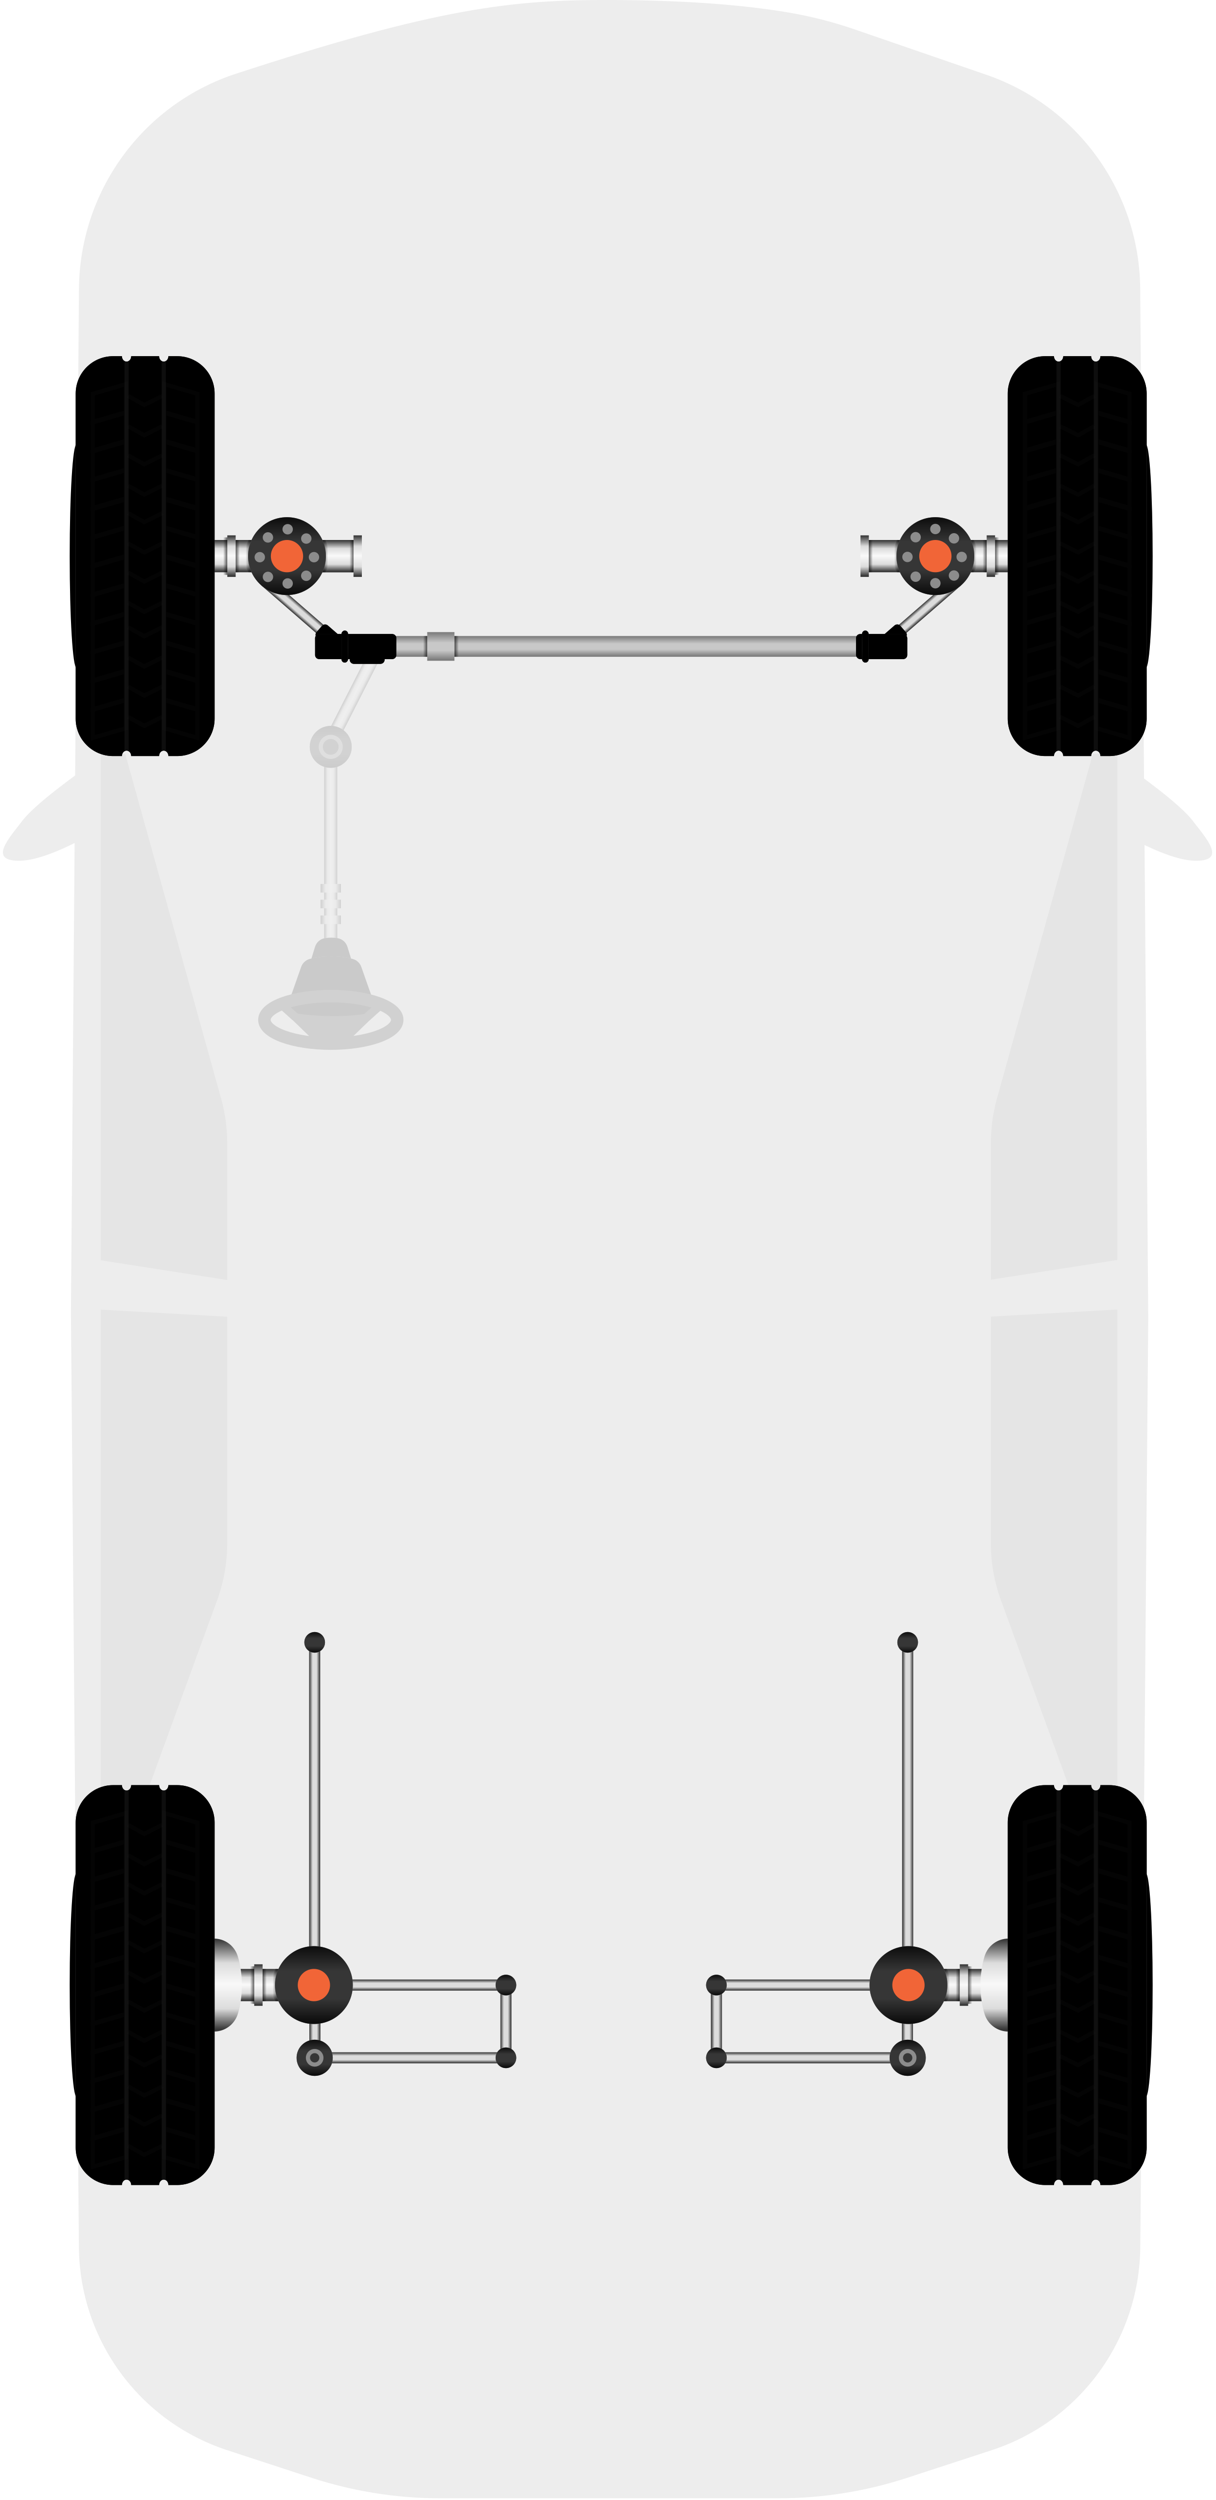 <?xml version="1.0" encoding="UTF-8"?>
<svg width="234px" height="481px" viewBox="0 0 234 481" version="1.1" xmlns="http://www.w3.org/2000/svg" xmlns:xlink="http://www.w3.org/1999/xlink">
    <!-- Generator: sketchtool 54.1 (76490) - https://sketchapp.com -->
    <title>EC671E8C-02DF-4979-B22A-F4E4A358D868</title>
    <desc>Created with sketchtool.</desc>
    <defs>
        <linearGradient x1="50%" y1="0.831%" x2="50%" y2="97.681%" id="linearGradient-1">
            <stop stop-color="#373737" offset="0%"></stop>
            <stop stop-color="#DCDCDC" offset="26.191%"></stop>
            <stop stop-color="#F9F9F9" offset="49.657%"></stop>
            <stop stop-color="#DCDCDC" offset="77.001%"></stop>
            <stop stop-color="#373737" offset="99.926%"></stop>
        </linearGradient>
        <linearGradient x1="50%" y1="1.492%" x2="50%" y2="96.827%" id="linearGradient-2">
            <stop stop-color="#7C7C7C" offset="0%"></stop>
            <stop stop-color="#C8C8C8" offset="37.613%"></stop>
            <stop stop-color="#C8C8C8" offset="65.348%"></stop>
            <stop stop-color="#7C7C7C" offset="99.926%"></stop>
        </linearGradient>
        <linearGradient x1="50%" y1="0.831%" x2="50%" y2="97.681%" id="linearGradient-3">
            <stop stop-color="#373737" offset="0%"></stop>
            <stop stop-color="#DCDCDC" offset="26.191%"></stop>
            <stop stop-color="#F9F9F9" offset="49.657%"></stop>
            <stop stop-color="#DCDCDC" offset="77.001%"></stop>
            <stop stop-color="#373737" offset="99.926%"></stop>
        </linearGradient>
        <linearGradient x1="81.459%" y1="45.479%" x2="-43.421%" y2="45.479%" id="linearGradient-4">
            <stop stop-color="#000000" stop-opacity="0" offset="0%"></stop>
            <stop stop-color="#000000" offset="100%"></stop>
        </linearGradient>
        <linearGradient x1="50%" y1="0.831%" x2="50%" y2="97.681%" id="linearGradient-5">
            <stop stop-color="#373737" offset="0%"></stop>
            <stop stop-color="#DCDCDC" offset="26.191%"></stop>
            <stop stop-color="#F9F9F9" offset="49.657%"></stop>
            <stop stop-color="#DCDCDC" offset="77.001%"></stop>
            <stop stop-color="#373737" offset="99.926%"></stop>
        </linearGradient>
        <circle id="path-6" cx="12.834" cy="20.298" r="4.037"></circle>
        <filter x="-12.4%" y="-12.4%" width="124.8%" height="124.8%" filterUnits="objectBoundingBox" id="filter-7">
            <feGaussianBlur stdDeviation="1" in="SourceAlpha" result="shadowBlurInner1"></feGaussianBlur>
            <feOffset dx="0" dy="0" in="shadowBlurInner1" result="shadowOffsetInner1"></feOffset>
            <feComposite in="shadowOffsetInner1" in2="SourceAlpha" operator="arithmetic" k2="-1" k3="1" result="shadowInnerInner1"></feComposite>
            <feColorMatrix values="0 0 0 0 0   0 0 0 0 0   0 0 0 0 0  0 0 0 0.524 0" type="matrix" in="shadowInnerInner1"></feColorMatrix>
        </filter>
        <linearGradient x1="50%" y1="0.831%" x2="50%" y2="97.253%" id="linearGradient-8">
            <stop stop-color="#373737" offset="0%"></stop>
            <stop stop-color="#DCDCDC" offset="31.922%"></stop>
            <stop stop-color="#DCDCDC" offset="69.433%"></stop>
            <stop stop-color="#373737" offset="99.926%"></stop>
        </linearGradient>
        <linearGradient x1="50%" y1="0.831%" x2="50%" y2="97.681%" id="linearGradient-9">
            <stop stop-color="#373737" offset="0%"></stop>
            <stop stop-color="#DCDCDC" offset="26.191%"></stop>
            <stop stop-color="#F9F9F9" offset="49.657%"></stop>
            <stop stop-color="#DCDCDC" offset="77.001%"></stop>
            <stop stop-color="#373737" offset="99.926%"></stop>
        </linearGradient>
        <linearGradient x1="114.816%" y1="50%" x2="-13.16%" y2="50%" id="linearGradient-10">
            <stop stop-color="#1C1B17" offset="0%"></stop>
            <stop stop-color="#7F7F7F" offset="36.125%"></stop>
            <stop stop-color="#7F7F7F" offset="66.478%"></stop>
            <stop stop-color="#1C1B17" offset="100%"></stop>
        </linearGradient>
        <path d="M8.484,57.817 L8.779,57.719 C10.187,57.252 11.66,57.014 13.142,57.014 L13.231,57.014 C14.651,57.014 16.058,57.287 17.376,57.817 L17.376,57.817 L16.04,62.201 C15.773,63.079 15.027,63.728 14.12,63.872 C13.736,63.932 13.338,63.963 12.925,63.963 C12.516,63.963 12.122,63.933 11.742,63.873 L11.742,63.873 C10.834,63.73 10.088,63.081 9.82,62.202 L8.484,57.817 Z" id="path-11"></path>
        <filter x="-33.7%" y="-43.2%" width="167.5%" height="186.3%" filterUnits="objectBoundingBox" id="filter-12">
            <feGaussianBlur stdDeviation="3" in="SourceAlpha" result="shadowBlurInner1"></feGaussianBlur>
            <feOffset dx="0" dy="0" in="shadowBlurInner1" result="shadowOffsetInner1"></feOffset>
            <feComposite in="shadowOffsetInner1" in2="SourceAlpha" operator="arithmetic" k2="-1" k3="1" result="shadowInnerInner1"></feComposite>
            <feColorMatrix values="0 0 0 0 0   0 0 0 0 0   0 0 0 0 0  0 0 0 0.939 0" type="matrix" in="shadowInnerInner1"></feColorMatrix>
        </filter>
        <linearGradient x1="114.816%" y1="50%" x2="-13.16%" y2="50%" id="linearGradient-13">
            <stop stop-color="#1C1B17" offset="0%"></stop>
            <stop stop-color="#7F7F7F" offset="36.125%"></stop>
            <stop stop-color="#7F7F7F" offset="66.478%"></stop>
            <stop stop-color="#1C1B17" offset="100%"></stop>
        </linearGradient>
        <path d="M4.186,61.968 L4.714,61.816 C7.521,61.01 10.428,60.6 13.348,60.6 L13.596,60.6 C16.346,60.6 19.077,61.063 21.674,61.968 L21.674,61.968 L18.707,70.411 C18.443,71.161 17.826,71.731 17.058,71.935 C15.771,72.277 14.392,72.447 12.921,72.447 C11.453,72.447 10.079,72.277 8.801,71.937 L8.801,71.937 C8.033,71.733 7.417,71.162 7.153,70.413 L4.186,61.968 Z" id="path-14"></path>
        <filter x="-17.2%" y="-25.3%" width="134.3%" height="150.6%" filterUnits="objectBoundingBox" id="filter-15">
            <feGaussianBlur stdDeviation="3" in="SourceAlpha" result="shadowBlurInner1"></feGaussianBlur>
            <feOffset dx="0" dy="0" in="shadowBlurInner1" result="shadowOffsetInner1"></feOffset>
            <feComposite in="shadowOffsetInner1" in2="SourceAlpha" operator="arithmetic" k2="-1" k3="1" result="shadowInnerInner1"></feComposite>
            <feColorMatrix values="0 0 0 0 0   0 0 0 0 0   0 0 0 0 0  0 0 0 0.939 0" type="matrix" in="shadowInnerInner1"></feColorMatrix>
        </filter>
        <linearGradient x1="50%" y1="0.831%" x2="50%" y2="97.253%" id="linearGradient-16">
            <stop stop-color="#373737" offset="0%"></stop>
            <stop stop-color="#DCDCDC" offset="31.922%"></stop>
            <stop stop-color="#DCDCDC" offset="69.433%"></stop>
            <stop stop-color="#373737" offset="99.926%"></stop>
        </linearGradient>
        <linearGradient x1="50%" y1="0%" x2="50%" y2="100%" id="linearGradient-17">
            <stop stop-color="#1C1B17" offset="0%"></stop>
            <stop stop-color="#646464" offset="34.866%"></stop>
            <stop stop-color="#646464" offset="66.478%"></stop>
            <stop stop-color="#1C1B17" offset="100%"></stop>
        </linearGradient>
        <path d="M173.589,120.926 L176.561,120.926 C177.002,120.926 177.361,121.284 177.361,121.726 L177.361,123.312 C177.361,123.754 177.002,124.112 176.561,124.112 L173.589,124.112 C173.147,124.112 172.789,123.754 172.789,123.312 L172.789,121.726 C172.789,121.284 173.147,120.926 173.589,120.926 Z" id="path-18"></path>
        <filter x="-65.6%" y="-94.1%" width="231.2%" height="288.3%" filterUnits="objectBoundingBox" id="filter-19">
            <feGaussianBlur stdDeviation="3" in="SourceAlpha" result="shadowBlurInner1"></feGaussianBlur>
            <feOffset dx="0" dy="0" in="shadowBlurInner1" result="shadowOffsetInner1"></feOffset>
            <feComposite in="shadowOffsetInner1" in2="SourceAlpha" operator="arithmetic" k2="-1" k3="1" result="shadowInnerInner1"></feComposite>
            <feColorMatrix values="0 0 0 0 0   0 0 0 0 0   0 0 0 0 0  0 0 0 0.939 0" type="matrix" in="shadowInnerInner1"></feColorMatrix>
        </filter>
        <linearGradient x1="81.459%" y1="45.479%" x2="-43.421%" y2="45.479%" id="linearGradient-20">
            <stop stop-color="#000000" stop-opacity="0" offset="0%"></stop>
            <stop stop-color="#000000" offset="100%"></stop>
        </linearGradient>
        <linearGradient x1="81.459%" y1="45.479%" x2="-43.421%" y2="45.479%" id="linearGradient-21">
            <stop stop-color="#000000" stop-opacity="0" offset="0%"></stop>
            <stop stop-color="#000000" offset="100%"></stop>
        </linearGradient>
        <linearGradient x1="50%" y1="1.492%" x2="50%" y2="96.827%" id="linearGradient-22">
            <stop stop-color="#7C7C7C" offset="0%"></stop>
            <stop stop-color="#C8C8C8" offset="37.613%"></stop>
            <stop stop-color="#C8C8C8" offset="65.348%"></stop>
            <stop stop-color="#7C7C7C" offset="99.926%"></stop>
        </linearGradient>
        <linearGradient x1="81.459%" y1="45.479%" x2="-43.421%" y2="45.479%" id="linearGradient-23">
            <stop stop-color="#000000" stop-opacity="0" offset="0%"></stop>
            <stop stop-color="#000000" offset="100%"></stop>
        </linearGradient>
        <linearGradient x1="81.459%" y1="45.479%" x2="-43.421%" y2="45.479%" id="linearGradient-24">
            <stop stop-color="#000000" stop-opacity="0" offset="0%"></stop>
            <stop stop-color="#000000" offset="100%"></stop>
        </linearGradient>
        <linearGradient x1="81.459%" y1="45.479%" x2="-43.421%" y2="45.479%" id="linearGradient-25">
            <stop stop-color="#000000" stop-opacity="0" offset="0%"></stop>
            <stop stop-color="#000000" offset="100%"></stop>
        </linearGradient>
        <linearGradient x1="50%" y1="0.831%" x2="50%" y2="97.61%" id="linearGradient-26">
            <stop stop-color="#373737" offset="0%"></stop>
            <stop stop-color="#DCDCDC" offset="26.191%"></stop>
            <stop stop-color="#F9F9F9" offset="49.657%"></stop>
            <stop stop-color="#DCDCDC" offset="77.001%"></stop>
            <stop stop-color="#373737" offset="99.926%"></stop>
        </linearGradient>
        <linearGradient x1="50%" y1="48.815%" x2="-12.922%" y2="48.815%" id="linearGradient-27">
            <stop stop-color="#EFEFEF" offset="0%"></stop>
            <stop stop-color="#1C1B17" offset="100%"></stop>
        </linearGradient>
        <ellipse id="path-28" cx="26.582" cy="38.467" rx="1.306" ry="21.494"></ellipse>
        <filter x="-191.5%" y="-11.6%" width="482.9%" height="123.3%" filterUnits="objectBoundingBox" id="filter-29">
            <feGaussianBlur stdDeviation="5" in="SourceAlpha" result="shadowBlurInner1"></feGaussianBlur>
            <feOffset dx="0" dy="0" in="shadowBlurInner1" result="shadowOffsetInner1"></feOffset>
            <feComposite in="shadowOffsetInner1" in2="SourceAlpha" operator="arithmetic" k2="-1" k3="1" result="shadowInnerInner1"></feComposite>
            <feColorMatrix values="0 0 0 0 0   0 0 0 0 0   0 0 0 0 0  0 0 0 0.665 0" type="matrix" in="shadowInnerInner1"></feColorMatrix>
        </filter>
        <linearGradient x1="50%" y1="0%" x2="50%" y2="100%" id="linearGradient-30">
            <stop stop-color="#1C1B17" offset="0%"></stop>
            <stop stop-color="#646464" offset="34.866%"></stop>
            <stop stop-color="#646464" offset="66.478%"></stop>
            <stop stop-color="#1C1B17" offset="100%"></stop>
        </linearGradient>
        <path d="M16.052,76.934 L10.684,76.934 C10.684,76.36 10.284,75.894 9.79,75.894 C9.295,75.894 8.895,76.36 8.895,76.934 L7.2,76.934 C3.224,76.934 5.8218572e-14,73.71 5.77315973e-14,69.734 L5.77315973e-14,7.2 C5.72446226e-14,3.224 3.224,7.30462051e-16 7.2,0 L8.895,0 C8.895,0.574 9.295,1.04 9.79,1.04 C10.284,1.04 10.684,0.574 10.684,1.15046677e-16 L16.052,0 C16.052,0.574 16.452,1.04 16.946,1.04 C17.44,1.04 17.841,0.574 17.841,1.15046677e-16 L19.536,0 C23.512,-7.30462051e-16 26.736,3.224 26.736,7.2 L26.736,69.734 C26.736,73.71 23.512,76.934 19.536,76.934 L17.841,76.934 C17.841,76.36 17.44,75.894 16.946,75.894 C16.452,75.894 16.052,76.36 16.052,76.934 Z" id="path-31"></path>
        <filter x="-11.2%" y="-3.9%" width="122.4%" height="107.8%" filterUnits="objectBoundingBox" id="filter-32">
            <feGaussianBlur stdDeviation="3" in="SourceAlpha" result="shadowBlurInner1"></feGaussianBlur>
            <feOffset dx="0" dy="0" in="shadowBlurInner1" result="shadowOffsetInner1"></feOffset>
            <feComposite in="shadowOffsetInner1" in2="SourceAlpha" operator="arithmetic" k2="-1" k3="1" result="shadowInnerInner1"></feComposite>
            <feColorMatrix values="0 0 0 0 0   0 0 0 0 0   0 0 0 0 0  0 0 0 0.939 0" type="matrix" in="shadowInnerInner1"></feColorMatrix>
        </filter>
        <circle id="path-33" cx="183.011" cy="107.002" r="7.488"></circle>
        <filter x="-6.7%" y="-6.7%" width="113.4%" height="113.4%" filterUnits="objectBoundingBox" id="filter-34">
            <feGaussianBlur stdDeviation="1" in="SourceAlpha" result="shadowBlurInner1"></feGaussianBlur>
            <feOffset dx="0" dy="0" in="shadowBlurInner1" result="shadowOffsetInner1"></feOffset>
            <feComposite in="shadowOffsetInner1" in2="SourceAlpha" operator="arithmetic" k2="-1" k3="1" result="shadowInnerInner1"></feComposite>
            <feColorMatrix values="0 0 0 0 0   0 0 0 0 0   0 0 0 0 0  0 0 0 0.524 0" type="matrix" in="shadowInnerInner1"></feColorMatrix>
        </filter>
        <linearGradient x1="50%" y1="0%" x2="50%" y2="100%" id="linearGradient-35">
            <stop stop-color="#1C1B17" offset="0%"></stop>
            <stop stop-color="#646464" offset="34.866%"></stop>
            <stop stop-color="#646464" offset="66.478%"></stop>
            <stop stop-color="#1C1B17" offset="100%"></stop>
        </linearGradient>
        <rect id="path-36" x="167.744" y="121.988" width="9.864" height="4.833" rx="0.8"></rect>
        <filter x="-30.4%" y="-62.1%" width="160.8%" height="224.2%" filterUnits="objectBoundingBox" id="filter-37">
            <feGaussianBlur stdDeviation="3" in="SourceAlpha" result="shadowBlurInner1"></feGaussianBlur>
            <feOffset dx="0" dy="0" in="shadowBlurInner1" result="shadowOffsetInner1"></feOffset>
            <feComposite in="shadowOffsetInner1" in2="SourceAlpha" operator="arithmetic" k2="-1" k3="1" result="shadowInnerInner1"></feComposite>
            <feColorMatrix values="0 0 0 0 0   0 0 0 0 0   0 0 0 0 0  0 0 0 0.939 0" type="matrix" in="shadowInnerInner1"></feColorMatrix>
        </filter>
        <linearGradient x1="50%" y1="0%" x2="50%" y2="100%" id="linearGradient-38">
            <stop stop-color="#1C1B17" offset="0%"></stop>
            <stop stop-color="#646464" offset="34.866%"></stop>
            <stop stop-color="#646464" offset="66.478%"></stop>
            <stop stop-color="#1C1B17" offset="100%"></stop>
        </linearGradient>
        <rect id="path-39" x="168.91" y="121.321" width="1.255" height="6.165" rx="0.627"></rect>
        <filter x="-239.0%" y="-48.7%" width="578.1%" height="197.3%" filterUnits="objectBoundingBox" id="filter-40">
            <feGaussianBlur stdDeviation="3" in="SourceAlpha" result="shadowBlurInner1"></feGaussianBlur>
            <feOffset dx="0" dy="0" in="shadowBlurInner1" result="shadowOffsetInner1"></feOffset>
            <feComposite in="shadowOffsetInner1" in2="SourceAlpha" operator="arithmetic" k2="-1" k3="1" result="shadowInnerInner1"></feComposite>
            <feColorMatrix values="0 0 0 0 0   0 0 0 0 0   0 0 0 0 0  0 0 0 0.939 0" type="matrix" in="shadowInnerInner1"></feColorMatrix>
        </filter>
        <linearGradient x1="50%" y1="0.831%" x2="50%" y2="97.681%" id="linearGradient-41">
            <stop stop-color="#373737" offset="0%"></stop>
            <stop stop-color="#DCDCDC" offset="26.191%"></stop>
            <stop stop-color="#F9F9F9" offset="49.657%"></stop>
            <stop stop-color="#DCDCDC" offset="77.001%"></stop>
            <stop stop-color="#373737" offset="99.926%"></stop>
        </linearGradient>
        <path d="M11.809,52.391 L14.781,52.391 C15.222,52.391 15.581,52.749 15.581,53.191 L15.581,54.777 C15.581,55.219 15.222,55.577 14.781,55.577 L11.809,55.577 C11.367,55.577 11.009,55.219 11.009,54.777 L11.009,53.191 C11.009,52.749 11.367,52.391 11.809,52.391 Z" id="path-42"></path>
        <filter x="-65.6%" y="-94.1%" width="231.2%" height="288.3%" filterUnits="objectBoundingBox" id="filter-43">
            <feGaussianBlur stdDeviation="3" in="SourceAlpha" result="shadowBlurInner1"></feGaussianBlur>
            <feOffset dx="0" dy="0" in="shadowBlurInner1" result="shadowOffsetInner1"></feOffset>
            <feComposite in="shadowOffsetInner1" in2="SourceAlpha" operator="arithmetic" k2="-1" k3="1" result="shadowInnerInner1"></feComposite>
            <feColorMatrix values="0 0 0 0 0   0 0 0 0 0   0 0 0 0 0  0 0 0 0.939 0" type="matrix" in="shadowInnerInner1"></feColorMatrix>
        </filter>
        <ellipse id="path-44" cx="26.582" cy="38.467" rx="1.306" ry="21.494"></ellipse>
        <filter x="-191.5%" y="-11.6%" width="482.9%" height="123.3%" filterUnits="objectBoundingBox" id="filter-45">
            <feGaussianBlur stdDeviation="5" in="SourceAlpha" result="shadowBlurInner1"></feGaussianBlur>
            <feOffset dx="0" dy="0" in="shadowBlurInner1" result="shadowOffsetInner1"></feOffset>
            <feComposite in="shadowOffsetInner1" in2="SourceAlpha" operator="arithmetic" k2="-1" k3="1" result="shadowInnerInner1"></feComposite>
            <feColorMatrix values="0 0 0 0 0   0 0 0 0 0   0 0 0 0 0  0 0 0 0.665 0" type="matrix" in="shadowInnerInner1"></feColorMatrix>
        </filter>
        <path d="M16.052,76.934 L10.684,76.934 C10.684,76.36 10.284,75.894 9.79,75.894 C9.295,75.894 8.895,76.36 8.895,76.934 L7.2,76.934 C3.224,76.934 5.73303936e-14,73.71 5.68434189e-14,69.734 L5.68434189e-14,7.2 C5.63564442e-14,3.224 3.224,-1.57716369e-16 7.2,-8.8817842e-16 L8.895,0 C8.895,0.574 9.295,1.04 9.79,1.04 C10.284,1.04 10.684,0.574 10.684,0 L16.052,0 C16.052,0.574 16.452,1.04 16.946,1.04 C17.44,1.04 17.841,0.574 17.841,0 L19.536,0 C23.512,-7.30462051e-16 26.736,3.224 26.736,7.2 L26.736,69.734 C26.736,73.71 23.512,76.934 19.536,76.934 L17.841,76.934 C17.841,76.36 17.44,75.894 16.946,75.894 C16.452,75.894 16.052,76.36 16.052,76.934 Z" id="path-46"></path>
        <filter x="-11.2%" y="-3.9%" width="122.4%" height="107.8%" filterUnits="objectBoundingBox" id="filter-47">
            <feGaussianBlur stdDeviation="3" in="SourceAlpha" result="shadowBlurInner1"></feGaussianBlur>
            <feOffset dx="0" dy="0" in="shadowBlurInner1" result="shadowOffsetInner1"></feOffset>
            <feComposite in="shadowOffsetInner1" in2="SourceAlpha" operator="arithmetic" k2="-1" k3="1" result="shadowInnerInner1"></feComposite>
            <feColorMatrix values="0 0 0 0 0   0 0 0 0 0   0 0 0 0 0  0 0 0 0.939 0" type="matrix" in="shadowInnerInner1"></feColorMatrix>
        </filter>
        <circle id="path-48" cx="21.231" cy="38.467" r="7.488"></circle>
        <filter x="-6.7%" y="-6.7%" width="113.4%" height="113.4%" filterUnits="objectBoundingBox" id="filter-49">
            <feGaussianBlur stdDeviation="1" in="SourceAlpha" result="shadowBlurInner1"></feGaussianBlur>
            <feOffset dx="0" dy="0" in="shadowBlurInner1" result="shadowOffsetInner1"></feOffset>
            <feComposite in="shadowOffsetInner1" in2="SourceAlpha" operator="arithmetic" k2="-1" k3="1" result="shadowInnerInner1"></feComposite>
            <feColorMatrix values="0 0 0 0 0   0 0 0 0 0   0 0 0 0 0  0 0 0 0.524 0" type="matrix" in="shadowInnerInner1"></feColorMatrix>
        </filter>
        <linearGradient x1="50%" y1="0%" x2="50%" y2="100%" id="linearGradient-50">
            <stop stop-color="#1C1B17" offset="0%"></stop>
            <stop stop-color="#646464" offset="34.866%"></stop>
            <stop stop-color="#646464" offset="66.478%"></stop>
            <stop stop-color="#1C1B17" offset="100%"></stop>
        </linearGradient>
        <path d="M9.159,58.285 L9.159,58.395 C9.159,58.837 8.801,59.195 8.359,59.195 L3.242,59.195 C2.8,59.195 2.442,58.837 2.442,58.395 L2.442,58.285 L0.985,58.285 C0.543,58.285 0.185,57.927 0.185,57.485 L0.185,54.253 C0.185,53.811 0.543,53.453 0.985,53.453 L15.028,53.453 C15.47,53.453 15.828,53.811 15.828,54.253 L15.828,57.485 C15.828,57.927 15.47,58.285 15.028,58.285 L9.159,58.285 Z" id="path-51"></path>
        <filter x="-19.2%" y="-52.2%" width="138.4%" height="204.5%" filterUnits="objectBoundingBox" id="filter-52">
            <feGaussianBlur stdDeviation="3" in="SourceAlpha" result="shadowBlurInner1"></feGaussianBlur>
            <feOffset dx="0" dy="0" in="shadowBlurInner1" result="shadowOffsetInner1"></feOffset>
            <feComposite in="shadowOffsetInner1" in2="SourceAlpha" operator="arithmetic" k2="-1" k3="1" result="shadowInnerInner1"></feComposite>
            <feColorMatrix values="0 0 0 0 0   0 0 0 0 0   0 0 0 0 0  0 0 0 0.939 0" type="matrix" in="shadowInnerInner1"></feColorMatrix>
        </filter>
        <rect id="path-53" x="9.483" y="52.786" width="1.255" height="6.165" rx="0.627"></rect>
        <filter x="-239.0%" y="-48.7%" width="578.1%" height="197.3%" filterUnits="objectBoundingBox" id="filter-54">
            <feGaussianBlur stdDeviation="3" in="SourceAlpha" result="shadowBlurInner1"></feGaussianBlur>
            <feOffset dx="0" dy="0" in="shadowBlurInner1" result="shadowOffsetInner1"></feOffset>
            <feComposite in="shadowOffsetInner1" in2="SourceAlpha" operator="arithmetic" k2="-1" k3="1" result="shadowInnerInner1"></feComposite>
            <feColorMatrix values="0 0 0 0 0   0 0 0 0 0   0 0 0 0 0  0 0 0 0.939 0" type="matrix" in="shadowInnerInner1"></feColorMatrix>
        </filter>
        <linearGradient x1="50%" y1="0.831%" x2="50%" y2="97.253%" id="linearGradient-55">
            <stop stop-color="#373737" offset="0%"></stop>
            <stop stop-color="#DCDCDC" offset="31.922%"></stop>
            <stop stop-color="#DCDCDC" offset="69.433%"></stop>
            <stop stop-color="#373737" offset="99.926%"></stop>
        </linearGradient>
        <linearGradient x1="50%" y1="0.831%" x2="50%" y2="97.253%" id="linearGradient-56">
            <stop stop-color="#373737" offset="0%"></stop>
            <stop stop-color="#DCDCDC" offset="31.922%"></stop>
            <stop stop-color="#DCDCDC" offset="69.433%"></stop>
            <stop stop-color="#373737" offset="99.926%"></stop>
        </linearGradient>
        <linearGradient x1="50%" y1="0.831%" x2="50%" y2="97.253%" id="linearGradient-57">
            <stop stop-color="#373737" offset="0%"></stop>
            <stop stop-color="#DCDCDC" offset="31.922%"></stop>
            <stop stop-color="#DCDCDC" offset="69.433%"></stop>
            <stop stop-color="#373737" offset="99.926%"></stop>
        </linearGradient>
        <linearGradient x1="50%" y1="0.831%" x2="50%" y2="97.253%" id="linearGradient-58">
            <stop stop-color="#373737" offset="0%"></stop>
            <stop stop-color="#DCDCDC" offset="31.922%"></stop>
            <stop stop-color="#DCDCDC" offset="69.433%"></stop>
            <stop stop-color="#373737" offset="99.926%"></stop>
        </linearGradient>
        <linearGradient x1="50%" y1="0.831%" x2="50%" y2="97.681%" id="linearGradient-59">
            <stop stop-color="#373737" offset="0%"></stop>
            <stop stop-color="#DCDCDC" offset="26.191%"></stop>
            <stop stop-color="#F9F9F9" offset="49.657%"></stop>
            <stop stop-color="#DCDCDC" offset="77.001%"></stop>
            <stop stop-color="#373737" offset="99.926%"></stop>
        </linearGradient>
        <circle id="path-60" cx="63.419" cy="381.936" r="7.488"></circle>
        <filter x="-6.7%" y="-6.7%" width="113.4%" height="113.4%" filterUnits="objectBoundingBox" id="filter-61">
            <feGaussianBlur stdDeviation="1" in="SourceAlpha" result="shadowBlurInner1"></feGaussianBlur>
            <feOffset dx="0" dy="0" in="shadowBlurInner1" result="shadowOffsetInner1"></feOffset>
            <feComposite in="shadowOffsetInner1" in2="SourceAlpha" operator="arithmetic" k2="-1" k3="1" result="shadowInnerInner1"></feComposite>
            <feColorMatrix values="0 0 0 0 0   0 0 0 0 0   0 0 0 0 0  0 0 0 0.524 0" type="matrix" in="shadowInnerInner1"></feColorMatrix>
        </filter>
        <linearGradient x1="50%" y1="0.831%" x2="50%" y2="97.681%" id="linearGradient-62">
            <stop stop-color="#373737" offset="0%"></stop>
            <stop stop-color="#DCDCDC" offset="26.191%"></stop>
            <stop stop-color="#F9F9F9" offset="49.657%"></stop>
            <stop stop-color="#DCDCDC" offset="77.001%"></stop>
            <stop stop-color="#373737" offset="99.926%"></stop>
        </linearGradient>
        <ellipse id="path-63" cx="26.582" cy="38.467" rx="1.306" ry="21.494"></ellipse>
        <filter x="-191.5%" y="-11.6%" width="482.9%" height="123.3%" filterUnits="objectBoundingBox" id="filter-64">
            <feGaussianBlur stdDeviation="5" in="SourceAlpha" result="shadowBlurInner1"></feGaussianBlur>
            <feOffset dx="0" dy="0" in="shadowBlurInner1" result="shadowOffsetInner1"></feOffset>
            <feComposite in="shadowOffsetInner1" in2="SourceAlpha" operator="arithmetic" k2="-1" k3="1" result="shadowInnerInner1"></feComposite>
            <feColorMatrix values="0 0 0 0 0   0 0 0 0 0   0 0 0 0 0  0 0 0 0.665 0" type="matrix" in="shadowInnerInner1"></feColorMatrix>
        </filter>
        <path d="M16.052,76.934 L10.684,76.934 C10.684,76.36 10.284,75.894 9.79,75.894 C9.295,75.894 8.895,76.36 8.895,76.934 L7.2,76.934 C3.224,76.934 5.8218572e-14,73.71 5.77315973e-14,69.734 L5.77315973e-14,7.2 C5.72446226e-14,3.224 3.224,4.28317573e-15 7.2,3.55271368e-15 L8.895,1.22039007e-16 C8.895,0.574 9.295,1.04 9.79,1.04 C10.284,1.04 10.684,0.574 10.684,3.03438643e-16 L16.052,6.37319331e-16 C16.052,0.574 16.452,1.04 16.946,1.04 C17.44,1.04 17.841,0.574 17.841,1.01717135e-15 L19.536,8.8817842e-16 C23.512,1.57716369e-16 26.736,3.224 26.736,7.2 L26.736,69.734 C26.736,73.71 23.512,76.934 19.536,76.934 L17.841,76.934 C17.841,76.36 17.44,75.894 16.946,75.894 C16.452,75.894 16.052,76.36 16.052,76.934 Z" id="path-65"></path>
        <filter x="-11.2%" y="-3.9%" width="122.4%" height="107.8%" filterUnits="objectBoundingBox" id="filter-66">
            <feGaussianBlur stdDeviation="3" in="SourceAlpha" result="shadowBlurInner1"></feGaussianBlur>
            <feOffset dx="0" dy="0" in="shadowBlurInner1" result="shadowOffsetInner1"></feOffset>
            <feComposite in="shadowOffsetInner1" in2="SourceAlpha" operator="arithmetic" k2="-1" k3="1" result="shadowInnerInner1"></feComposite>
            <feColorMatrix values="0 0 0 0 0   0 0 0 0 0   0 0 0 0 0  0 0 0 0.939 0" type="matrix" in="shadowInnerInner1"></feColorMatrix>
        </filter>
        <circle id="path-67" cx="63.568" cy="395.93" r="3.48"></circle>
        <filter x="-14.4%" y="-14.4%" width="128.7%" height="128.7%" filterUnits="objectBoundingBox" id="filter-68">
            <feGaussianBlur stdDeviation="1" in="SourceAlpha" result="shadowBlurInner1"></feGaussianBlur>
            <feOffset dx="0" dy="0" in="shadowBlurInner1" result="shadowOffsetInner1"></feOffset>
            <feComposite in="shadowOffsetInner1" in2="SourceAlpha" operator="arithmetic" k2="-1" k3="1" result="shadowInnerInner1"></feComposite>
            <feColorMatrix values="0 0 0 0 0   0 0 0 0 0   0 0 0 0 0  0 0 0 0.524 0" type="matrix" in="shadowInnerInner1"></feColorMatrix>
        </filter>
        <circle id="path-69" cx="100.373" cy="395.93" r="1.986"></circle>
        <filter x="-25.2%" y="-25.2%" width="150.4%" height="150.4%" filterUnits="objectBoundingBox" id="filter-70">
            <feGaussianBlur stdDeviation="1" in="SourceAlpha" result="shadowBlurInner1"></feGaussianBlur>
            <feOffset dx="0" dy="0" in="shadowBlurInner1" result="shadowOffsetInner1"></feOffset>
            <feComposite in="shadowOffsetInner1" in2="SourceAlpha" operator="arithmetic" k2="-1" k3="1" result="shadowInnerInner1"></feComposite>
            <feColorMatrix values="0 0 0 0 0   0 0 0 0 0   0 0 0 0 0  0 0 0 0.524 0" type="matrix" in="shadowInnerInner1"></feColorMatrix>
        </filter>
        <circle id="path-71" cx="100.373" cy="381.935" r="1.986"></circle>
        <filter x="-25.2%" y="-25.2%" width="150.4%" height="150.4%" filterUnits="objectBoundingBox" id="filter-72">
            <feGaussianBlur stdDeviation="1" in="SourceAlpha" result="shadowBlurInner1"></feGaussianBlur>
            <feOffset dx="0" dy="0" in="shadowBlurInner1" result="shadowOffsetInner1"></feOffset>
            <feComposite in="shadowOffsetInner1" in2="SourceAlpha" operator="arithmetic" k2="-1" k3="1" result="shadowInnerInner1"></feComposite>
            <feColorMatrix values="0 0 0 0 0   0 0 0 0 0   0 0 0 0 0  0 0 0 0.524 0" type="matrix" in="shadowInnerInner1"></feColorMatrix>
        </filter>
        <path d="M63.568,317.98 C64.664,317.98 65.553,317.091 65.553,315.994 C65.553,314.897 64.664,314.008 63.568,314.008 C62.471,314.008 61.582,314.897 61.582,315.994 C61.582,317.091 62.471,317.98 63.568,317.98 Z" id="path-73"></path>
        <filter x="-25.2%" y="-25.2%" width="150.4%" height="150.4%" filterUnits="objectBoundingBox" id="filter-74">
            <feGaussianBlur stdDeviation="1" in="SourceAlpha" result="shadowBlurInner1"></feGaussianBlur>
            <feOffset dx="0" dy="0" in="shadowBlurInner1" result="shadowOffsetInner1"></feOffset>
            <feComposite in="shadowOffsetInner1" in2="SourceAlpha" operator="arithmetic" k2="-1" k3="1" result="shadowInnerInner1"></feComposite>
            <feColorMatrix values="0 0 0 0 0   0 0 0 0 0   0 0 0 0 0  0 0 0 0.524 0" type="matrix" in="shadowInnerInner1"></feColorMatrix>
        </filter>
        <circle id="path-75" cx="177.831" cy="381.936" r="7.488"></circle>
        <filter x="-6.7%" y="-6.7%" width="113.4%" height="113.4%" filterUnits="objectBoundingBox" id="filter-76">
            <feGaussianBlur stdDeviation="1" in="SourceAlpha" result="shadowBlurInner1"></feGaussianBlur>
            <feOffset dx="0" dy="0" in="shadowBlurInner1" result="shadowOffsetInner1"></feOffset>
            <feComposite in="shadowOffsetInner1" in2="SourceAlpha" operator="arithmetic" k2="-1" k3="1" result="shadowInnerInner1"></feComposite>
            <feColorMatrix values="0 0 0 0 0   0 0 0 0 0   0 0 0 0 0  0 0 0 0.524 0" type="matrix" in="shadowInnerInner1"></feColorMatrix>
        </filter>
        <ellipse id="path-77" cx="26.582" cy="38.467" rx="1.306" ry="21.494"></ellipse>
        <filter x="-191.5%" y="-11.6%" width="482.9%" height="123.3%" filterUnits="objectBoundingBox" id="filter-78">
            <feGaussianBlur stdDeviation="5" in="SourceAlpha" result="shadowBlurInner1"></feGaussianBlur>
            <feOffset dx="0" dy="0" in="shadowBlurInner1" result="shadowOffsetInner1"></feOffset>
            <feComposite in="shadowOffsetInner1" in2="SourceAlpha" operator="arithmetic" k2="-1" k3="1" result="shadowInnerInner1"></feComposite>
            <feColorMatrix values="0 0 0 0 0   0 0 0 0 0   0 0 0 0 0  0 0 0 0.665 0" type="matrix" in="shadowInnerInner1"></feColorMatrix>
        </filter>
        <path d="M16.052,76.934 L10.684,76.934 C10.684,76.36 10.284,75.894 9.79,75.894 C9.295,75.894 8.895,76.36 8.895,76.934 L7.2,76.934 C3.224,76.934 5.8218572e-14,73.71 5.77315973e-14,69.734 L5.77315973e-14,7.2 C5.72446226e-14,3.224 3.224,4.28317573e-15 7.2,3.55271368e-15 L8.895,0 C8.895,0.574 9.295,1.04 9.79,1.04 C10.284,1.04 10.684,0.574 10.684,0 L16.052,0 C16.052,0.574 16.452,1.04 16.946,1.04 C17.44,1.04 17.841,0.574 17.841,0 L19.536,0 C23.512,-7.30462051e-16 26.736,3.224 26.736,7.2 L26.736,69.734 C26.736,73.71 23.512,76.934 19.536,76.934 L17.841,76.934 C17.841,76.36 17.44,75.894 16.946,75.894 C16.452,75.894 16.052,76.36 16.052,76.934 Z" id="path-79"></path>
        <filter x="-11.2%" y="-3.9%" width="122.4%" height="107.8%" filterUnits="objectBoundingBox" id="filter-80">
            <feGaussianBlur stdDeviation="3" in="SourceAlpha" result="shadowBlurInner1"></feGaussianBlur>
            <feOffset dx="0" dy="0" in="shadowBlurInner1" result="shadowOffsetInner1"></feOffset>
            <feComposite in="shadowOffsetInner1" in2="SourceAlpha" operator="arithmetic" k2="-1" k3="1" result="shadowInnerInner1"></feComposite>
            <feColorMatrix values="0 0 0 0 0   0 0 0 0 0   0 0 0 0 0  0 0 0 0.939 0" type="matrix" in="shadowInnerInner1"></feColorMatrix>
        </filter>
        <circle id="path-81" cx="177.682" cy="395.93" r="3.48"></circle>
        <filter x="-14.4%" y="-14.4%" width="128.7%" height="128.7%" filterUnits="objectBoundingBox" id="filter-82">
            <feGaussianBlur stdDeviation="1" in="SourceAlpha" result="shadowBlurInner1"></feGaussianBlur>
            <feOffset dx="0" dy="0" in="shadowBlurInner1" result="shadowOffsetInner1"></feOffset>
            <feComposite in="shadowOffsetInner1" in2="SourceAlpha" operator="arithmetic" k2="-1" k3="1" result="shadowInnerInner1"></feComposite>
            <feColorMatrix values="0 0 0 0 0   0 0 0 0 0   0 0 0 0 0  0 0 0 0.524 0" type="matrix" in="shadowInnerInner1"></feColorMatrix>
        </filter>
        <circle id="path-83" cx="140.877" cy="395.93" r="1.986"></circle>
        <filter x="-25.2%" y="-25.2%" width="150.4%" height="150.4%" filterUnits="objectBoundingBox" id="filter-84">
            <feGaussianBlur stdDeviation="1" in="SourceAlpha" result="shadowBlurInner1"></feGaussianBlur>
            <feOffset dx="0" dy="0" in="shadowBlurInner1" result="shadowOffsetInner1"></feOffset>
            <feComposite in="shadowOffsetInner1" in2="SourceAlpha" operator="arithmetic" k2="-1" k3="1" result="shadowInnerInner1"></feComposite>
            <feColorMatrix values="0 0 0 0 0   0 0 0 0 0   0 0 0 0 0  0 0 0 0.524 0" type="matrix" in="shadowInnerInner1"></feColorMatrix>
        </filter>
        <circle id="path-85" cx="140.877" cy="381.935" r="1.986"></circle>
        <filter x="-25.2%" y="-25.2%" width="150.4%" height="150.4%" filterUnits="objectBoundingBox" id="filter-86">
            <feGaussianBlur stdDeviation="1" in="SourceAlpha" result="shadowBlurInner1"></feGaussianBlur>
            <feOffset dx="0" dy="0" in="shadowBlurInner1" result="shadowOffsetInner1"></feOffset>
            <feComposite in="shadowOffsetInner1" in2="SourceAlpha" operator="arithmetic" k2="-1" k3="1" result="shadowInnerInner1"></feComposite>
            <feColorMatrix values="0 0 0 0 0   0 0 0 0 0   0 0 0 0 0  0 0 0 0.524 0" type="matrix" in="shadowInnerInner1"></feColorMatrix>
        </filter>
        <path d="M177.682,317.98 C178.779,317.98 179.668,317.091 179.668,315.994 C179.668,314.897 178.779,314.008 177.682,314.008 C176.586,314.008 175.697,314.897 175.697,315.994 C175.697,317.091 176.586,317.98 177.682,317.98 Z" id="path-87"></path>
        <filter x="-25.2%" y="-25.2%" width="150.4%" height="150.4%" filterUnits="objectBoundingBox" id="filter-88">
            <feGaussianBlur stdDeviation="1" in="SourceAlpha" result="shadowBlurInner1"></feGaussianBlur>
            <feOffset dx="0" dy="0" in="shadowBlurInner1" result="shadowOffsetInner1"></feOffset>
            <feComposite in="shadowOffsetInner1" in2="SourceAlpha" operator="arithmetic" k2="-1" k3="1" result="shadowInnerInner1"></feComposite>
            <feColorMatrix values="0 0 0 0 0   0 0 0 0 0   0 0 0 0 0  0 0 0 0.524 0" type="matrix" in="shadowInnerInner1"></feColorMatrix>
        </filter>
    </defs>
    <g id="Page-1" stroke="none" stroke-width="1" fill="none" fill-rule="evenodd">
        <g id="Wheel-Alignment" transform="translate(-983, -1586)">
            <g id="Group-9" transform="translate(979.986, 1586)">
                <path d="M47.809,14.386 C87.444,1.39 101.771,-0.033 120.143,0.001 C133.834,0.025 145.339,0.822 154.657,2.39 L154.657,2.39 C158.999,3.121 163.273,4.208 167.436,5.642 L192.819,14.386 C210.418,20.448 222.284,36.948 222.429,55.563 L223.976,253.713 L222.442,432.359 C222.29,450.169 210.783,465.893 193.854,471.426 L177.634,476.728 C169.61,479.35 161.221,480.687 152.78,480.687 L87.785,480.687 C79.33,480.687 70.929,479.346 62.894,476.716 L46.738,471.426 C29.835,465.892 18.35,450.189 18.198,432.404 L16.663,252.562 L18.209,55.552 C18.355,36.943 30.215,20.449 47.809,14.386 Z" id="Rectangle" fill="#EDEDED"></path>
                <path d="M216.262,149.532 C224.841,152.368 230.298,154.622 232.632,156.292 C236.134,158.798 241.066,161.666 235.666,163.42 C232.065,164.589 225.597,163.985 216.262,161.608 L216.262,149.532 Z" id="Rectangle" fill="#EDEDED" transform="translate(227.162, 156.765) rotate(17) translate(-227.162, -156.765) "></path>
                <path d="M1.789,149.532 C10.369,152.368 15.825,154.622 18.16,156.292 C21.661,158.798 26.594,161.666 21.193,163.42 C17.593,164.589 11.125,163.985 1.789,161.608 L1.789,149.532 Z" id="Rectangle" fill="#EDEDED" transform="translate(12.689, 156.765) scale(-1, 1) rotate(17) translate(-12.689, -156.765) "></path>
                <path d="M42.028,145.026 L46.737,145.026 L46.737,356.357 L42.028,356.357 L24.339,307.902 C23.056,304.386 22.399,300.672 22.399,296.928 L22.399,219.937 C22.399,217.038 22.793,214.152 23.57,211.359 L42.028,145.026 Z" id="Rectangle-Copy-19" fill="#E5E5E5" transform="translate(34.568, 250.691) scale(-1, 1) translate(-34.568, -250.691) "></path>
                <path d="M213.32,145.026 L218.028,145.026 L218.028,356.357 L213.32,356.357 L195.631,307.902 C194.348,304.386 193.691,300.672 193.691,296.928 L193.691,219.937 C193.691,217.038 194.085,214.152 194.862,211.359 L213.32,145.026 Z" id="Rectangle-Copy-54" fill="#E5E5E5"></path>
                <polygon id="Rectangle" fill="#EDEDED" points="188.31 247.061 220.217 242.083 220.217 251.832 188.31 253.621"></polygon>
                <polygon id="Rectangle" fill="#EDEDED" transform="translate(35.785, 247.852) scale(-1, 1) translate(-35.785, -247.852) " points="19.831 247.061 51.738 242.083 51.738 251.832 19.831 253.621"></polygon>
                <rect id="Rectangle" fill="url(#linearGradient-1)" x="169.048" y="103.899" width="28.923" height="6.207"></rect>
                <rect id="Rectangle-Copy-25" fill="url(#linearGradient-2)" x="68.415" y="122.373" width="103.771" height="3.997"></rect>
                <g id="Group-8" opacity="0.152" transform="translate(53.825, 123.403)">
                    <polygon id="Rectangle-Copy-41" fill="url(#linearGradient-3)" transform="translate(12.834, 43.749) rotate(90) translate(-12.834, -43.749) " points="-7.801 42.488 33.469 42.488 33.469 45.01 -7.801 45.01"></polygon>
                    <polygon id="Rectangle-Copy-27" fill="url(#linearGradient-4)" transform="translate(12.834, 46.392) rotate(-90) translate(-12.834, -46.392) " points="12.834 45.131 12.834 45.131 12.834 47.653 12.834 47.653"></polygon>
                    <polygon id="Rectangle-Copy-46" fill="url(#linearGradient-4)" transform="translate(12.834, 49.416) rotate(-90) translate(-12.834, -49.416) " points="12.834 48.155 12.834 48.155 12.834 50.677 12.834 50.677"></polygon>
                    <polygon id="Rectangle-Copy-49" fill="url(#linearGradient-4)" transform="translate(12.834, 52.455) rotate(-90) translate(-12.834, -52.455) " points="12.834 51.194 12.834 51.194 12.834 53.716 12.834 53.716"></polygon>
                    <polygon id="Rectangle-Copy-45" fill="url(#linearGradient-4)" transform="translate(12.834, 48.603) scale(1, -1) rotate(-90) translate(-12.834, -48.603) " points="12.834 47.342 12.834 47.342 12.834 49.864 12.834 49.864"></polygon>
                    <polygon id="Rectangle-Copy-47" fill="url(#linearGradient-4)" transform="translate(12.834, 51.628) scale(1, -1) rotate(-90) translate(-12.834, -51.628) " points="12.834 50.367 12.834 50.367 12.834 52.889 12.834 52.889"></polygon>
                    <polygon id="Rectangle-Copy-50" fill="url(#linearGradient-4)" transform="translate(12.834, 54.666) scale(1, -1) rotate(-90) translate(-12.834, -54.666) " points="12.834 53.405 12.834 53.405 12.834 55.927 12.834 55.927"></polygon>
                    <polygon id="Rectangle" fill="url(#linearGradient-5)" transform="translate(17.298, 10.428) rotate(117) translate(-17.298, -10.428) " points="6.591 9.167 28.005 9.167 28.005 11.689 6.591 11.689"></polygon>
                    <g id="Oval">
                        <use fill="#A1A1A1" fill-rule="evenodd" xlink:href="#path-6"></use>
                        <use fill="black" fill-opacity="1" filter="url(#filter-7)" xlink:href="#path-6"></use>
                    </g>
                    <circle id="Oval" fill="url(#linearGradient-8)" opacity="0.245" cx="12.834" cy="20.298" r="4.037"></circle>
                    <circle id="Oval" stroke="#8C8C8C" stroke-width="0.8" cx="12.834" cy="20.298" r="1.915"></circle>
                    <polygon id="Rectangle-Copy-41" fill="url(#linearGradient-9)" transform="translate(12.834, 47.502) rotate(90) translate(-12.834, -47.502) " points="12.008 45.534 13.66 45.534 13.66 49.47 12.008 49.47"></polygon>
                    <polygon id="Rectangle-Copy-48" fill="url(#linearGradient-9)" transform="translate(12.834, 50.527) rotate(90) translate(-12.834, -50.527) " points="12.008 48.559 13.66 48.559 13.66 52.495 12.008 52.495"></polygon>
                    <polygon id="Rectangle-Copy-51" fill="url(#linearGradient-9)" transform="translate(12.834, 53.566) rotate(90) translate(-12.834, -53.566) " points="12.008 51.598 13.66 51.598 13.66 55.534 12.008 55.534"></polygon>
                    <g id="Rectangle-Copy-52" transform="translate(12.93, 60.489) scale(1, -1) translate(-12.93, -60.489) ">
                        <use fill="url(#linearGradient-10)" fill-rule="evenodd" xlink:href="#path-11"></use>
                        <use fill="black" fill-opacity="1" filter="url(#filter-12)" xlink:href="#path-11"></use>
                    </g>
                    <g id="Rectangle-Copy-52" transform="translate(12.93, 66.524) scale(1, -1) translate(-12.93, -66.524) ">
                        <use fill="url(#linearGradient-13)" fill-rule="evenodd" xlink:href="#path-14"></use>
                        <use fill="black" fill-opacity="1" filter="url(#filter-15)" xlink:href="#path-14"></use>
                    </g>
                    <path d="M3.763,71.19 L4.212,71.272 C7.233,71.824 10.298,72.101 13.368,72.101 L13.771,72.101 C16.571,72.101 19.363,71.796 22.097,71.19 L22.097,71.19 L16.456,76.64 L9.404,76.64 L3.763,71.19 Z" id="Rectangle" fill="#2F2F2C"></path>
                    <path d="M19.8,72.304 L22.48,69.905" id="Line-4" stroke="#2F2F2C" stroke-width="1.6"></path>
                    <path d="M3.347,72.283 L6.026,69.884" id="Line-4-Copy" stroke="#2F2F2C" stroke-width="1.6" transform="translate(4.686, 71.084) scale(-1, 1) translate(-4.686, -71.084) "></path>
                    <ellipse id="Oval" stroke="#2F2F2C" stroke-width="2.4" cx="12.85" cy="72.822" rx="12.78" ry="4.571"></ellipse>
                </g>
                <polygon id="Rectangle" fill="url(#linearGradient-16)" transform="translate(181.358, 116.956) rotate(-41) translate(-181.358, -116.956) " points="173.536 115.89 189.179 115.89 189.179 118.023 173.536 118.023"></polygon>
                <g id="Rectangle" transform="translate(175.075, 122.519) rotate(-41) translate(-175.075, -122.519) ">
                    <use fill="url(#linearGradient-17)" fill-rule="evenodd" xlink:href="#path-18"></use>
                    <use fill="black" fill-opacity="1" filter="url(#filter-19)" xlink:href="#path-18"></use>
                </g>
                <rect id="Rectangle-Copy-17" fill="url(#linearGradient-20)" x="194.459" y="103.393" width="1" height="7.215"></rect>
                <g id="Group-7" transform="translate(84.837, 121.622)">
                    <rect id="Rectangle-Copy-27" fill="url(#linearGradient-21)" x="5.628" y="0.751" width="1" height="3.996"></rect>
                    <rect id="Rectangle-Copy-29" fill="url(#linearGradient-21)" transform="translate(0.212, 2.749) scale(-1, 1) translate(-0.212, -2.749) " x="-1.13242749e-13" y="0.751" width="1" height="3.996"></rect>
                    <rect id="Rectangle-Copy-30" fill="url(#linearGradient-22)" x="0.389" y="-3.73034936e-14" width="5.239" height="5.514"></rect>
                </g>
                <rect id="Rectangle-Copy-26" fill="url(#linearGradient-23)" x="170.15" y="103.901" width="1" height="6.199"></rect>
                <rect id="Rectangle-Copy-17" fill="url(#linearGradient-24)" transform="translate(192.708, 107.001) scale(-1, 1) translate(-192.708, -107.001) " x="192.496" y="103.896" width="1" height="6.21"></rect>
                <path d="M174.816,103.896 L175.544,103.896 C176.084,105.054 176.355,106.139 176.355,107.15 C176.355,108.161 176.084,109.147 175.544,110.106 L174.816,110.106 L174.816,103.896 Z" id="Rectangle-Copy-21" fill="url(#linearGradient-25)" transform="translate(175.585, 107.001) scale(-1, 1) translate(-175.585, -107.001) "></path>
                <path d="M189.689,103.896 L190.417,103.896 C190.958,105.054 191.228,106.139 191.228,107.15 C191.228,108.161 190.958,109.147 190.417,110.106 L189.689,110.106 L189.689,103.896 Z" id="Rectangle-Copy-23" fill="url(#linearGradient-25)"></path>
                <rect id="Rectangle" fill="url(#linearGradient-26)" x="192.886" y="103.005" width="1.61" height="7.994"></rect>
                <rect id="Rectangle-Copy-28" fill="url(#linearGradient-26)" x="168.6" y="103.005" width="1.61" height="7.994"></rect>
                <g id="Group-4" transform="translate(196.936, 68.535)">
                    <g id="Oval">
                        <use fill="url(#linearGradient-27)" fill-rule="evenodd" xlink:href="#path-28"></use>
                        <use fill="black" fill-opacity="1" filter="url(#filter-29)" xlink:href="#path-28"></use>
                    </g>
                    <g id="Combined-Shape">
                        <use fill="url(#linearGradient-30)" fill-rule="evenodd" xlink:href="#path-31"></use>
                        <use fill="black" fill-opacity="1" filter="url(#filter-32)" xlink:href="#path-31"></use>
                    </g>
                    <g id="Group-3" opacity="0.137" transform="translate(2.912, 4.852)" stroke="#1E1E1E" stroke-width="0.8">
                        <path d="M0.4,2.38 L0.4,7.784 L6.757,5.938 L6.757,0.533 L0.4,2.38 Z" id="Rectangle"></path>
                        <path d="M0.4,46.608 L0.4,52.013 L6.757,50.166 L6.757,44.761 L0.4,46.608 Z" id="Rectangle-Copy-16"></path>
                        <path d="M0.4,24.537 L0.4,29.942 L6.757,28.095 L6.757,22.69 L0.4,24.537 Z" id="Rectangle-Copy-12"></path>
                        <path d="M0.4,13.441 L0.4,18.846 L6.757,16.999 L6.757,11.594 L0.4,13.441 Z" id="Rectangle-Copy-10"></path>
                        <path d="M0.4,57.67 L0.4,63.074 L6.757,61.228 L6.757,55.823 L0.4,57.67 Z" id="Rectangle-Copy-18"></path>
                        <path d="M0.4,35.598 L0.4,41.003 L6.757,39.156 L6.757,33.751 L0.4,35.598 Z" id="Rectangle-Copy-13"></path>
                        <path d="M0.4,7.881 L0.4,13.286 L6.757,11.439 L6.757,6.034 L0.4,7.881 Z" id="Rectangle-Copy-9"></path>
                        <path d="M0.4,52.109 L0.4,57.514 L6.757,55.667 L6.757,50.263 L0.4,52.109 Z" id="Rectangle-Copy-20"></path>
                        <path d="M0.4,30.038 L0.4,35.443 L6.757,33.596 L6.757,28.191 L0.4,30.038 Z" id="Rectangle-Copy-14"></path>
                        <path d="M0.4,18.942 L0.4,24.347 L6.757,22.5 L6.757,17.095 L0.4,18.942 Z" id="Rectangle-Copy-11"></path>
                        <path d="M0.4,63.171 L0.4,68.576 L6.757,66.729 L6.757,61.324 L0.4,63.171 Z" id="Rectangle-Copy-22"></path>
                        <path d="M0.4,41.099 L0.4,46.504 L6.757,44.657 L6.757,39.253 L0.4,41.099 Z" id="Rectangle-Copy-15"></path>
                    </g>
                    <g id="Group-3-Copy" opacity="0.137" transform="translate(19.84, 39.852) scale(-1, 1) translate(-19.84, -39.852) translate(15.84, 4.852)" stroke="#1E1E1E" stroke-width="0.8">
                        <path d="M0.4,2.38 L0.4,7.784 L6.757,5.938 L6.757,0.533 L0.4,2.38 Z" id="Rectangle"></path>
                        <path d="M0.4,46.608 L0.4,52.013 L6.757,50.166 L6.757,44.761 L0.4,46.608 Z" id="Rectangle-Copy-16"></path>
                        <path d="M0.4,24.537 L0.4,29.942 L6.757,28.095 L6.757,22.69 L0.4,24.537 Z" id="Rectangle-Copy-12"></path>
                        <path d="M0.4,13.441 L0.4,18.846 L6.757,16.999 L6.757,11.594 L0.4,13.441 Z" id="Rectangle-Copy-10"></path>
                        <path d="M0.4,57.67 L0.4,63.074 L6.757,61.228 L6.757,55.823 L0.4,57.67 Z" id="Rectangle-Copy-18"></path>
                        <path d="M0.4,35.598 L0.4,41.003 L6.757,39.156 L6.757,33.751 L0.4,35.598 Z" id="Rectangle-Copy-13"></path>
                        <path d="M0.4,7.881 L0.4,13.286 L6.757,11.439 L6.757,6.034 L0.4,7.881 Z" id="Rectangle-Copy-9"></path>
                        <path d="M0.4,52.109 L0.4,57.514 L6.757,55.667 L6.757,50.263 L0.4,52.109 Z" id="Rectangle-Copy-20"></path>
                        <path d="M0.4,30.038 L0.4,35.443 L6.757,33.596 L6.757,28.191 L0.4,30.038 Z" id="Rectangle-Copy-14"></path>
                        <path d="M0.4,18.942 L0.4,24.347 L6.757,22.5 L6.757,17.095 L0.4,18.942 Z" id="Rectangle-Copy-11"></path>
                        <path d="M0.4,63.171 L0.4,68.576 L6.757,66.729 L6.757,61.324 L0.4,63.171 Z" id="Rectangle-Copy-22"></path>
                        <path d="M0.4,41.099 L0.4,46.504 L6.757,44.657 L6.757,39.253 L0.4,41.099 Z" id="Rectangle-Copy-15"></path>
                    </g>
                    <path d="M16.946,1.04 L16.946,75.894" id="Line-2" stroke="#272727" stroke-width="0.8" opacity="0.381"></path>
                    <path d="M9.789,1.04 L9.789,75.894" id="Line-2-Copy" stroke="#272727" stroke-width="0.8" opacity="0.381"></path>
                    <polyline id="Line-3" stroke="#1E1E1E" stroke-width="0.8" opacity="0.14" points="10.061 7.639 13.543 9.379 16.675 7.639"></polyline>
                    <polyline id="Line-3-Copy-4" stroke="#1E1E1E" stroke-width="0.8" opacity="0.14" points="10.061 30.191 13.543 31.931 16.675 30.191"></polyline>
                    <polyline id="Line-3-Copy-8" stroke="#1E1E1E" stroke-width="0.8" opacity="0.14" points="10.061 52.135 13.543 53.874 16.675 52.135"></polyline>
                    <polyline id="Line-3-Copy-2" stroke="#1E1E1E" stroke-width="0.8" opacity="0.14" points="10.061 19.063 13.543 20.803 16.675 19.063"></polyline>
                    <polyline id="Line-3-Copy-5" stroke="#1E1E1E" stroke-width="0.8" opacity="0.14" points="10.061 41.615 13.543 43.355 16.675 41.615"></polyline>
                    <polyline id="Line-3-Copy-9" stroke="#1E1E1E" stroke-width="0.8" opacity="0.14" points="10.061 63.559 13.543 65.298 16.675 63.559"></polyline>
                    <polyline id="Line-3-Copy" stroke="#1E1E1E" stroke-width="0.8" opacity="0.14" points="10.061 13.468 13.543 15.207 16.675 13.468"></polyline>
                    <polyline id="Line-3-Copy-6" stroke="#1E1E1E" stroke-width="0.8" opacity="0.14" points="10.061 36.02 13.543 37.759 16.675 36.02"></polyline>
                    <polyline id="Line-3-Copy-10" stroke="#1E1E1E" stroke-width="0.8" opacity="0.14" points="10.061 57.963 13.543 59.703 16.675 57.963"></polyline>
                    <polyline id="Line-3-Copy-3" stroke="#1E1E1E" stroke-width="0.8" opacity="0.14" points="10.061 24.892 13.543 26.631 16.675 24.892"></polyline>
                    <polyline id="Line-3-Copy-7" stroke="#1E1E1E" stroke-width="0.8" opacity="0.14" points="10.061 47.444 13.543 49.183 16.675 47.444"></polyline>
                    <polyline id="Line-3-Copy-11" stroke="#1E1E1E" stroke-width="0.8" opacity="0.14" points="10.061 69.387 13.543 71.127 16.675 69.387"></polyline>
                </g>
                <g id="Oval">
                    <use fill="#A1A1A1" fill-rule="evenodd" xlink:href="#path-33"></use>
                    <use fill="black" fill-opacity="1" filter="url(#filter-34)" xlink:href="#path-33"></use>
                </g>
                <circle id="Oval" fill="url(#linearGradient-8)" opacity="0.245" cx="183.011" cy="107.002" r="7.488"></circle>
                <circle id="Oval" fill="#F16537" cx="183.011" cy="107.002" r="3.106"></circle>
                <g id="Group-5" transform="translate(182.119, 100.893)" fill="#8C8C8C">
                    <circle id="Oval" cx="0.892" cy="0.892" r="1"></circle>
                    <circle id="Oval-Copy-6" cx="0.892" cy="11.322" r="1"></circle>
                </g>
                <g id="Group-5" transform="translate(183.256, 107.249) rotate(-45) translate(-183.256, -107.249) translate(182.256, 100.749)" fill="#8C8C8C">
                    <circle id="Oval" cx="0.892" cy="0.892" r="1"></circle>
                    <circle id="Oval-Copy-6" cx="0.892" cy="11.322" r="1"></circle>
                </g>
                <g id="Group-5" transform="translate(183.251, 107.05) rotate(-90) translate(-183.251, -107.05) translate(182.251, 100.55)" fill="#8C8C8C">
                    <circle id="Oval" cx="0.892" cy="0.892" r="1"></circle>
                    <circle id="Oval-Copy-6" cx="0.892" cy="11.322" r="1"></circle>
                </g>
                <g id="Group-5" transform="translate(183.107, 106.913) rotate(-135) translate(-183.107, -106.913) translate(182.107, 100.413)" fill="#8C8C8C">
                    <circle id="Oval" cx="0.892" cy="0.892" r="1"></circle>
                    <circle id="Oval-Copy-6" cx="0.892" cy="11.322" r="1"></circle>
                </g>
                <g id="Rectangle-Copy-24">
                    <use fill="url(#linearGradient-35)" fill-rule="evenodd" xlink:href="#path-36"></use>
                    <use fill="black" fill-opacity="1" filter="url(#filter-37)" xlink:href="#path-36"></use>
                </g>
                <g id="Rectangle-Copy-24">
                    <use fill="url(#linearGradient-38)" fill-rule="evenodd" xlink:href="#path-39"></use>
                    <use fill="black" fill-opacity="1" filter="url(#filter-40)" xlink:href="#path-39"></use>
                </g>
                <g id="Group-6" transform="translate(47.47, 107.035) scale(-1, 1) translate(-47.47, -107.035) translate(15.47, 68.535)">
                    <rect id="Rectangle-Copy-31" fill="url(#linearGradient-1)" x="7.269" y="35.364" width="28.923" height="6.207"></rect>
                    <rect id="Rectangle-Copy-31" fill="url(#linearGradient-41)" x="7.269" y="35.364" width="8.648" height="6.207"></rect>
                    <polygon id="Rectangle-Copy-32" fill="url(#linearGradient-16)" transform="translate(19.578, 48.421) rotate(-41) translate(-19.578, -48.421) " points="11.756 47.355 27.399 47.355 27.399 49.488 11.756 49.488"></polygon>
                    <g id="Rectangle-Copy-33" transform="translate(13.295, 53.984) rotate(-41) translate(-13.295, -53.984) ">
                        <use fill="url(#linearGradient-17)" fill-rule="evenodd" xlink:href="#path-42"></use>
                        <use fill="black" fill-opacity="1" filter="url(#filter-43)" xlink:href="#path-42"></use>
                    </g>
                    <rect id="Rectangle-Copy-34" fill="url(#linearGradient-20)" x="32.679" y="34.858" width="1" height="7.215"></rect>
                    <rect id="Rectangle-Copy-35" fill="url(#linearGradient-23)" x="8.37" y="35.366" width="1" height="6.199"></rect>
                    <rect id="Rectangle-Copy-36" fill="url(#linearGradient-24)" transform="translate(30.928, 38.466) scale(-1, 1) translate(-30.928, -38.466) " x="30.716" y="35.361" width="1" height="6.21"></rect>
                    <path d="M13.036,35.361 L13.764,35.361 C14.304,36.519 14.575,37.603 14.575,38.615 C14.575,39.626 14.304,40.612 13.764,41.571 L13.036,41.571 L13.036,35.361 Z" id="Rectangle-Copy-37" fill="url(#linearGradient-25)" transform="translate(13.805, 38.466) scale(-1, 1) translate(-13.805, -38.466) "></path>
                    <path d="M27.909,35.361 L28.637,35.361 C29.178,36.519 29.448,37.603 29.448,38.615 C29.448,39.626 29.178,40.612 28.637,41.571 L27.909,41.571 L27.909,35.361 Z" id="Rectangle-Copy-38" fill="url(#linearGradient-25)"></path>
                    <rect id="Rectangle-Copy-39" fill="url(#linearGradient-26)" x="31.106" y="34.47" width="1.61" height="7.994"></rect>
                    <rect id="Rectangle-Copy-40" fill="url(#linearGradient-26)" x="6.82" y="34.47" width="1.61" height="7.994"></rect>
                    <g id="Group-4-Copy" transform="translate(35.156, 0)">
                        <g id="Oval">
                            <use fill="url(#linearGradient-27)" fill-rule="evenodd" xlink:href="#path-44"></use>
                            <use fill="black" fill-opacity="1" filter="url(#filter-45)" xlink:href="#path-44"></use>
                        </g>
                        <g id="Combined-Shape">
                            <use fill="url(#linearGradient-30)" fill-rule="evenodd" xlink:href="#path-46"></use>
                            <use fill="black" fill-opacity="1" filter="url(#filter-47)" xlink:href="#path-46"></use>
                        </g>
                        <g id="Group-3" opacity="0.137" transform="translate(2.912, 4.852)" stroke="#1E1E1E" stroke-width="0.8">
                            <path d="M0.4,2.38 L0.4,7.784 L6.757,5.938 L6.757,0.533 L0.4,2.38 Z" id="Rectangle"></path>
                            <path d="M0.4,46.608 L0.4,52.013 L6.757,50.166 L6.757,44.761 L0.4,46.608 Z" id="Rectangle-Copy-16"></path>
                            <path d="M0.4,24.537 L0.4,29.942 L6.757,28.095 L6.757,22.69 L0.4,24.537 Z" id="Rectangle-Copy-12"></path>
                            <path d="M0.4,13.441 L0.4,18.846 L6.757,16.999 L6.757,11.594 L0.4,13.441 Z" id="Rectangle-Copy-10"></path>
                            <path d="M0.4,57.67 L0.4,63.074 L6.757,61.228 L6.757,55.823 L0.4,57.67 Z" id="Rectangle-Copy-18"></path>
                            <path d="M0.4,35.598 L0.4,41.003 L6.757,39.156 L6.757,33.751 L0.4,35.598 Z" id="Rectangle-Copy-13"></path>
                            <path d="M0.4,7.881 L0.4,13.286 L6.757,11.439 L6.757,6.034 L0.4,7.881 Z" id="Rectangle-Copy-9"></path>
                            <path d="M0.4,52.109 L0.4,57.514 L6.757,55.667 L6.757,50.263 L0.4,52.109 Z" id="Rectangle-Copy-20"></path>
                            <path d="M0.4,30.038 L0.4,35.443 L6.757,33.596 L6.757,28.191 L0.4,30.038 Z" id="Rectangle-Copy-14"></path>
                            <path d="M0.4,18.942 L0.4,24.347 L6.757,22.5 L6.757,17.095 L0.4,18.942 Z" id="Rectangle-Copy-11"></path>
                            <path d="M0.4,63.171 L0.4,68.576 L6.757,66.729 L6.757,61.324 L0.4,63.171 Z" id="Rectangle-Copy-22"></path>
                            <path d="M0.4,41.099 L0.4,46.504 L6.757,44.657 L6.757,39.253 L0.4,41.099 Z" id="Rectangle-Copy-15"></path>
                        </g>
                        <g id="Group-3-Copy" opacity="0.137" transform="translate(19.84, 39.852) scale(-1, 1) translate(-19.84, -39.852) translate(15.84, 4.852)" stroke="#1E1E1E" stroke-width="0.8">
                            <path d="M0.4,2.38 L0.4,7.784 L6.757,5.938 L6.757,0.533 L0.4,2.38 Z" id="Rectangle"></path>
                            <path d="M0.4,46.608 L0.4,52.013 L6.757,50.166 L6.757,44.761 L0.4,46.608 Z" id="Rectangle-Copy-16"></path>
                            <path d="M0.4,24.537 L0.4,29.942 L6.757,28.095 L6.757,22.69 L0.4,24.537 Z" id="Rectangle-Copy-12"></path>
                            <path d="M0.4,13.441 L0.4,18.846 L6.757,16.999 L6.757,11.594 L0.4,13.441 Z" id="Rectangle-Copy-10"></path>
                            <path d="M0.4,57.67 L0.4,63.074 L6.757,61.228 L6.757,55.823 L0.4,57.67 Z" id="Rectangle-Copy-18"></path>
                            <path d="M0.4,35.598 L0.4,41.003 L6.757,39.156 L6.757,33.751 L0.4,35.598 Z" id="Rectangle-Copy-13"></path>
                            <path d="M0.4,7.881 L0.4,13.286 L6.757,11.439 L6.757,6.034 L0.4,7.881 Z" id="Rectangle-Copy-9"></path>
                            <path d="M0.4,52.109 L0.4,57.514 L6.757,55.667 L6.757,50.263 L0.4,52.109 Z" id="Rectangle-Copy-20"></path>
                            <path d="M0.4,30.038 L0.4,35.443 L6.757,33.596 L6.757,28.191 L0.4,30.038 Z" id="Rectangle-Copy-14"></path>
                            <path d="M0.4,18.942 L0.4,24.347 L6.757,22.5 L6.757,17.095 L0.4,18.942 Z" id="Rectangle-Copy-11"></path>
                            <path d="M0.4,63.171 L0.4,68.576 L6.757,66.729 L6.757,61.324 L0.4,63.171 Z" id="Rectangle-Copy-22"></path>
                            <path d="M0.4,41.099 L0.4,46.504 L6.757,44.657 L6.757,39.253 L0.4,41.099 Z" id="Rectangle-Copy-15"></path>
                        </g>
                        <path d="M16.946,1.04 L16.946,75.894" id="Line-2" stroke="#272727" stroke-width="0.8" opacity="0.381"></path>
                        <path d="M9.789,1.04 L9.789,75.894" id="Line-2-Copy" stroke="#272727" stroke-width="0.8" opacity="0.381"></path>
                        <polyline id="Line-3" stroke="#1E1E1E" stroke-width="0.8" opacity="0.14" points="10.061 7.639 13.543 9.379 16.675 7.639"></polyline>
                        <polyline id="Line-3-Copy-4" stroke="#1E1E1E" stroke-width="0.8" opacity="0.14" points="10.061 30.191 13.543 31.931 16.675 30.191"></polyline>
                        <polyline id="Line-3-Copy-8" stroke="#1E1E1E" stroke-width="0.8" opacity="0.14" points="10.061 52.135 13.543 53.874 16.675 52.135"></polyline>
                        <polyline id="Line-3-Copy-2" stroke="#1E1E1E" stroke-width="0.8" opacity="0.14" points="10.061 19.063 13.543 20.803 16.675 19.063"></polyline>
                        <polyline id="Line-3-Copy-5" stroke="#1E1E1E" stroke-width="0.8" opacity="0.14" points="10.061 41.615 13.543 43.355 16.675 41.615"></polyline>
                        <polyline id="Line-3-Copy-9" stroke="#1E1E1E" stroke-width="0.8" opacity="0.14" points="10.061 63.559 13.543 65.298 16.675 63.559"></polyline>
                        <polyline id="Line-3-Copy" stroke="#1E1E1E" stroke-width="0.8" opacity="0.14" points="10.061 13.468 13.543 15.207 16.675 13.468"></polyline>
                        <polyline id="Line-3-Copy-6" stroke="#1E1E1E" stroke-width="0.8" opacity="0.14" points="10.061 36.02 13.543 37.759 16.675 36.02"></polyline>
                        <polyline id="Line-3-Copy-10" stroke="#1E1E1E" stroke-width="0.8" opacity="0.14" points="10.061 57.963 13.543 59.703 16.675 57.963"></polyline>
                        <polyline id="Line-3-Copy-3" stroke="#1E1E1E" stroke-width="0.8" opacity="0.14" points="10.061 24.892 13.543 26.631 16.675 24.892"></polyline>
                        <polyline id="Line-3-Copy-7" stroke="#1E1E1E" stroke-width="0.8" opacity="0.14" points="10.061 47.444 13.543 49.183 16.675 47.444"></polyline>
                        <polyline id="Line-3-Copy-11" stroke="#1E1E1E" stroke-width="0.8" opacity="0.14" points="10.061 69.387 13.543 71.127 16.675 69.387"></polyline>
                    </g>
                    <g id="Oval-Copy-4">
                        <use fill="#A1A1A1" fill-rule="evenodd" xlink:href="#path-48"></use>
                        <use fill="black" fill-opacity="1" filter="url(#filter-49)" xlink:href="#path-48"></use>
                    </g>
                    <circle id="Oval-Copy-4" fill="url(#linearGradient-8)" opacity="0.245" cx="21.231" cy="38.467" r="7.488"></circle>
                    <circle id="Oval-Copy-5" fill="#F16537" cx="21.231" cy="38.467" r="3.106"></circle>
                    <g id="Combined-Shape">
                        <use fill="url(#linearGradient-50)" fill-rule="evenodd" xlink:href="#path-51"></use>
                        <use fill="black" fill-opacity="1" filter="url(#filter-52)" xlink:href="#path-51"></use>
                    </g>
                    <g id="Rectangle-Copy-43">
                        <use fill="url(#linearGradient-38)" fill-rule="evenodd" xlink:href="#path-53"></use>
                        <use fill="black" fill-opacity="1" filter="url(#filter-54)" xlink:href="#path-53"></use>
                    </g>
                </g>
                <g id="Group-5" transform="translate(57.479, 100.937)" fill="#8C8C8C">
                    <circle id="Oval" cx="0.892" cy="0.892" r="1"></circle>
                    <circle id="Oval-Copy-6" cx="0.892" cy="11.322" r="1"></circle>
                </g>
                <g id="Group-5" transform="translate(58.616, 107.293) rotate(-45) translate(-58.616, -107.293) translate(57.616, 100.793)" fill="#8C8C8C">
                    <circle id="Oval" cx="0.892" cy="0.892" r="1"></circle>
                    <circle id="Oval-Copy-6" cx="0.892" cy="11.322" r="1"></circle>
                </g>
                <g id="Group-5" transform="translate(58.612, 107.094) rotate(-90) translate(-58.612, -107.094) translate(57.612, 100.594)" fill="#8C8C8C">
                    <circle id="Oval" cx="0.892" cy="0.892" r="1"></circle>
                    <circle id="Oval-Copy-6" cx="0.892" cy="11.322" r="1"></circle>
                </g>
                <g id="Group-5" transform="translate(58.467, 106.956) rotate(-135) translate(-58.467, -106.956) translate(57.467, 100.456)" fill="#8C8C8C">
                    <circle id="Oval" cx="0.892" cy="0.892" r="1"></circle>
                    <circle id="Oval-Copy-6" cx="0.892" cy="11.322" r="1"></circle>
                </g>
                <polygon id="Rectangle-Copy-32" fill="url(#linearGradient-55)" transform="translate(63.611, 388.824) scale(-1, 1) rotate(90) translate(-63.611, -388.824) " points="59.586 387.757 67.637 387.757 67.637 389.89 59.586 389.89"></polygon>
                <rect id="Rectangle-Copy-68" fill="url(#linearGradient-56)" transform="translate(100.373, 388.824) scale(-1, 1) rotate(90) translate(-100.373, -388.824) " x="94.46" y="387.757" width="11.826" height="2.133"></rect>
                <polygon id="Rectangle-Copy-69" fill="url(#linearGradient-57)" transform="translate(63.568, 346.22) scale(-1, 1) rotate(90) translate(-63.568, -346.22) " points="33.342 345.154 93.794 345.154 93.794 347.287 33.342 347.287"></polygon>
                <rect id="Rectangle-Copy-66" fill="url(#linearGradient-58)" transform="translate(81.666, 395.93) scale(-1, 1) translate(-81.666, -395.93) " x="63.611" y="394.863" width="36.11" height="2.133"></rect>
                <rect id="Rectangle-Copy-67" fill="url(#linearGradient-58)" transform="translate(81.666, 381.935) scale(-1, 1) translate(-81.666, -381.935) " x="63.611" y="380.868" width="36.11" height="2.133"></rect>
                <rect id="Rectangle-Copy-31" fill="url(#linearGradient-59)" transform="translate(57.911, 381.936) scale(-1, 1) translate(-57.911, -381.936) " x="48.458" y="378.832" width="18.905" height="6.207"></rect>
                <rect id="Rectangle-Copy-34" fill="url(#linearGradient-20)" transform="translate(51.759, 381.935) scale(-1, 1) translate(-51.759, -381.935) " x="51.547" y="378.327" width="1" height="7.215"></rect>
                <rect id="Rectangle-Copy-36" fill="url(#linearGradient-24)" x="53.51" y="378.83" width="1" height="6.21"></rect>
                <path d="M55.201,378.83 L55.929,378.83 C56.47,379.987 56.74,381.072 56.74,382.084 C56.74,383.095 56.47,384.08 55.929,385.04 L55.201,385.04 L55.201,378.83 Z" id="Rectangle-Copy-38" fill="url(#linearGradient-25)" transform="translate(55.971, 381.935) scale(-1, 1) translate(-55.971, -381.935) "></path>
                <rect id="Rectangle-Copy-39" fill="url(#linearGradient-26)" transform="translate(52.739, 381.936) scale(-1, 1) translate(-52.739, -381.936) " x="51.934" y="377.938" width="1.61" height="7.994"></rect>
                <g id="Oval-Copy-4" transform="translate(63.419, 381.936) scale(-1, 1) translate(-63.419, -381.936) ">
                    <use fill="#A1A1A1" fill-rule="evenodd" xlink:href="#path-60"></use>
                    <use fill="black" fill-opacity="1" filter="url(#filter-61)" xlink:href="#path-60"></use>
                </g>
                <circle id="Oval-Copy-4" fill="url(#linearGradient-8)" opacity="0.245" transform="translate(63.419, 381.936) scale(-1, 1) translate(-63.419, -381.936) " cx="63.419" cy="381.936" r="7.488"></circle>
                <path d="M43.091,372.99 L44.178,372.99 C46.277,372.99 48.133,374.354 48.759,376.358 C49.289,378.054 49.554,379.924 49.554,381.969 C49.554,383.995 49.294,385.842 48.774,387.51 L48.774,387.51 C48.149,389.515 46.292,390.881 44.192,390.881 L43.091,390.881 L43.091,372.99 Z" id="Rectangle" fill="url(#linearGradient-62)"></path>
                <g id="Group-4-Copy" transform="translate(30.314, 381.969) scale(-1, 1) translate(-30.314, -381.969) translate(16.314, 343.469)">
                    <g id="Oval">
                        <use fill="url(#linearGradient-27)" fill-rule="evenodd" xlink:href="#path-63"></use>
                        <use fill="black" fill-opacity="1" filter="url(#filter-64)" xlink:href="#path-63"></use>
                    </g>
                    <g id="Combined-Shape">
                        <use fill="url(#linearGradient-30)" fill-rule="evenodd" xlink:href="#path-65"></use>
                        <use fill="black" fill-opacity="1" filter="url(#filter-66)" xlink:href="#path-65"></use>
                    </g>
                    <g id="Group-3" opacity="0.137" transform="translate(2.912, 4.852)" stroke="#1E1E1E" stroke-width="0.8">
                        <path d="M0.4,2.38 L0.4,7.784 L6.757,5.938 L6.757,0.533 L0.4,2.38 Z" id="Rectangle"></path>
                        <path d="M0.4,46.608 L0.4,52.013 L6.757,50.166 L6.757,44.761 L0.4,46.608 Z" id="Rectangle-Copy-16"></path>
                        <path d="M0.4,24.537 L0.4,29.942 L6.757,28.095 L6.757,22.69 L0.4,24.537 Z" id="Rectangle-Copy-12"></path>
                        <path d="M0.4,13.441 L0.4,18.846 L6.757,16.999 L6.757,11.594 L0.4,13.441 Z" id="Rectangle-Copy-10"></path>
                        <path d="M0.4,57.67 L0.4,63.074 L6.757,61.228 L6.757,55.823 L0.4,57.67 Z" id="Rectangle-Copy-18"></path>
                        <path d="M0.4,35.598 L0.4,41.003 L6.757,39.156 L6.757,33.751 L0.4,35.598 Z" id="Rectangle-Copy-13"></path>
                        <path d="M0.4,7.881 L0.4,13.286 L6.757,11.439 L6.757,6.034 L0.4,7.881 Z" id="Rectangle-Copy-9"></path>
                        <path d="M0.4,52.109 L0.4,57.514 L6.757,55.667 L6.757,50.263 L0.4,52.109 Z" id="Rectangle-Copy-20"></path>
                        <path d="M0.4,30.038 L0.4,35.443 L6.757,33.596 L6.757,28.191 L0.4,30.038 Z" id="Rectangle-Copy-14"></path>
                        <path d="M0.4,18.942 L0.4,24.347 L6.757,22.5 L6.757,17.095 L0.4,18.942 Z" id="Rectangle-Copy-11"></path>
                        <path d="M0.4,63.171 L0.4,68.576 L6.757,66.729 L6.757,61.324 L0.4,63.171 Z" id="Rectangle-Copy-22"></path>
                        <path d="M0.4,41.099 L0.4,46.504 L6.757,44.657 L6.757,39.253 L0.4,41.099 Z" id="Rectangle-Copy-15"></path>
                    </g>
                    <g id="Group-3-Copy" opacity="0.137" transform="translate(19.84, 39.852) scale(-1, 1) translate(-19.84, -39.852) translate(15.84, 4.852)" stroke="#1E1E1E" stroke-width="0.8">
                        <path d="M0.4,2.38 L0.4,7.784 L6.757,5.938 L6.757,0.533 L0.4,2.38 Z" id="Rectangle"></path>
                        <path d="M0.4,46.608 L0.4,52.013 L6.757,50.166 L6.757,44.761 L0.4,46.608 Z" id="Rectangle-Copy-16"></path>
                        <path d="M0.4,24.537 L0.4,29.942 L6.757,28.095 L6.757,22.69 L0.4,24.537 Z" id="Rectangle-Copy-12"></path>
                        <path d="M0.4,13.441 L0.4,18.846 L6.757,16.999 L6.757,11.594 L0.4,13.441 Z" id="Rectangle-Copy-10"></path>
                        <path d="M0.4,57.67 L0.4,63.074 L6.757,61.228 L6.757,55.823 L0.4,57.67 Z" id="Rectangle-Copy-18"></path>
                        <path d="M0.4,35.598 L0.4,41.003 L6.757,39.156 L6.757,33.751 L0.4,35.598 Z" id="Rectangle-Copy-13"></path>
                        <path d="M0.4,7.881 L0.4,13.286 L6.757,11.439 L6.757,6.034 L0.4,7.881 Z" id="Rectangle-Copy-9"></path>
                        <path d="M0.4,52.109 L0.4,57.514 L6.757,55.667 L6.757,50.263 L0.4,52.109 Z" id="Rectangle-Copy-20"></path>
                        <path d="M0.4,30.038 L0.4,35.443 L6.757,33.596 L6.757,28.191 L0.4,30.038 Z" id="Rectangle-Copy-14"></path>
                        <path d="M0.4,18.942 L0.4,24.347 L6.757,22.5 L6.757,17.095 L0.4,18.942 Z" id="Rectangle-Copy-11"></path>
                        <path d="M0.4,63.171 L0.4,68.576 L6.757,66.729 L6.757,61.324 L0.4,63.171 Z" id="Rectangle-Copy-22"></path>
                        <path d="M0.4,41.099 L0.4,46.504 L6.757,44.657 L6.757,39.253 L0.4,41.099 Z" id="Rectangle-Copy-15"></path>
                    </g>
                    <path d="M16.946,1.04 L16.946,75.894" id="Line-2" stroke="#272727" stroke-width="0.8" opacity="0.381"></path>
                    <path d="M9.789,1.04 L9.789,75.894" id="Line-2-Copy" stroke="#272727" stroke-width="0.8" opacity="0.381"></path>
                    <polyline id="Line-3" stroke="#1E1E1E" stroke-width="0.8" opacity="0.14" points="10.061 7.639 13.543 9.379 16.675 7.639"></polyline>
                    <polyline id="Line-3-Copy-4" stroke="#1E1E1E" stroke-width="0.8" opacity="0.14" points="10.061 30.191 13.543 31.931 16.675 30.191"></polyline>
                    <polyline id="Line-3-Copy-8" stroke="#1E1E1E" stroke-width="0.8" opacity="0.14" points="10.061 52.135 13.543 53.874 16.675 52.135"></polyline>
                    <polyline id="Line-3-Copy-2" stroke="#1E1E1E" stroke-width="0.8" opacity="0.14" points="10.061 19.063 13.543 20.803 16.675 19.063"></polyline>
                    <polyline id="Line-3-Copy-5" stroke="#1E1E1E" stroke-width="0.8" opacity="0.14" points="10.061 41.615 13.543 43.355 16.675 41.615"></polyline>
                    <polyline id="Line-3-Copy-9" stroke="#1E1E1E" stroke-width="0.8" opacity="0.14" points="10.061 63.559 13.543 65.298 16.675 63.559"></polyline>
                    <polyline id="Line-3-Copy" stroke="#1E1E1E" stroke-width="0.8" opacity="0.14" points="10.061 13.468 13.543 15.207 16.675 13.468"></polyline>
                    <polyline id="Line-3-Copy-6" stroke="#1E1E1E" stroke-width="0.8" opacity="0.14" points="10.061 36.02 13.543 37.759 16.675 36.02"></polyline>
                    <polyline id="Line-3-Copy-10" stroke="#1E1E1E" stroke-width="0.8" opacity="0.14" points="10.061 57.963 13.543 59.703 16.675 57.963"></polyline>
                    <polyline id="Line-3-Copy-3" stroke="#1E1E1E" stroke-width="0.8" opacity="0.14" points="10.061 24.892 13.543 26.631 16.675 24.892"></polyline>
                    <polyline id="Line-3-Copy-7" stroke="#1E1E1E" stroke-width="0.8" opacity="0.14" points="10.061 47.444 13.543 49.183 16.675 47.444"></polyline>
                    <polyline id="Line-3-Copy-11" stroke="#1E1E1E" stroke-width="0.8" opacity="0.14" points="10.061 69.387 13.543 71.127 16.675 69.387"></polyline>
                </g>
                <g id="Oval">
                    <use fill="#A1A1A1" fill-rule="evenodd" xlink:href="#path-67"></use>
                    <use fill="black" fill-opacity="1" filter="url(#filter-68)" xlink:href="#path-67"></use>
                </g>
                <g id="Oval-Copy-9">
                    <use fill="#A1A1A1" fill-rule="evenodd" xlink:href="#path-69"></use>
                    <use fill="black" fill-opacity="1" filter="url(#filter-70)" xlink:href="#path-69"></use>
                </g>
                <g id="Oval-Copy-11">
                    <use fill="#A1A1A1" fill-rule="evenodd" xlink:href="#path-71"></use>
                    <use fill="black" fill-opacity="1" filter="url(#filter-72)" xlink:href="#path-71"></use>
                </g>
                <g id="Oval-Copy-13">
                    <use fill="#A1A1A1" fill-rule="evenodd" xlink:href="#path-73"></use>
                    <use fill="black" fill-opacity="1" filter="url(#filter-74)" xlink:href="#path-73"></use>
                </g>
                <circle id="Oval" fill="url(#linearGradient-8)" opacity="0.245" cx="63.568" cy="395.93" r="3.48"></circle>
                <circle id="Oval-Copy-10" fill="url(#linearGradient-8)" opacity="0.245" cx="100.373" cy="395.93" r="1.986"></circle>
                <circle id="Oval-Copy-12" fill="url(#linearGradient-8)" opacity="0.245" cx="100.373" cy="381.935" r="1.986"></circle>
                <path d="M63.568,317.98 C64.664,317.98 65.553,317.091 65.553,315.994 C65.553,314.897 64.664,314.008 63.568,314.008 C62.471,314.008 61.582,314.897 61.582,315.994 C61.582,317.091 62.471,317.98 63.568,317.98 Z" id="Oval-Copy-14" fill="url(#linearGradient-8)" opacity="0.245"></path>
                <circle id="Oval" stroke="#8C8C8C" stroke-width="0.8" cx="63.568" cy="395.93" r="1.297"></circle>
                <polygon id="Rectangle-Copy-32" fill="url(#linearGradient-55)" transform="translate(177.639, 388.824) rotate(90) translate(-177.639, -388.824) " points="173.613 387.757 181.664 387.757 181.664 389.89 173.613 389.89"></polygon>
                <polygon id="Rectangle-Copy-68" fill="url(#linearGradient-56)" transform="translate(140.877, 388.824) rotate(90) translate(-140.877, -388.824) " points="134.964 387.757 146.79 387.757 146.79 389.89 134.964 389.89"></polygon>
                <polygon id="Rectangle-Copy-69" fill="url(#linearGradient-57)" transform="translate(177.682, 346.22) rotate(90) translate(-177.682, -346.22) " points="147.456 345.154 207.908 345.154 207.908 347.287 147.456 347.287"></polygon>
                <rect id="Rectangle-Copy-66" fill="url(#linearGradient-58)" x="141.529" y="394.863" width="36.11" height="2.133"></rect>
                <rect id="Rectangle-Copy-67" fill="url(#linearGradient-58)" x="141.529" y="380.868" width="36.11" height="2.133"></rect>
                <rect id="Rectangle-Copy-31" fill="url(#linearGradient-59)" x="173.887" y="378.832" width="18.905" height="6.207"></rect>
                <rect id="Rectangle-Copy-34" fill="url(#linearGradient-20)" x="189.28" y="378.327" width="1" height="7.215"></rect>
                <rect id="Rectangle-Copy-36" fill="url(#linearGradient-24)" transform="translate(187.528, 381.935) scale(-1, 1) translate(-187.528, -381.935) " x="187.317" y="378.83" width="1" height="6.21"></rect>
                <path d="M184.51,378.83 L185.237,378.83 C185.778,379.987 186.049,381.072 186.049,382.084 C186.049,383.095 185.778,384.08 185.237,385.04 L184.51,385.04 L184.51,378.83 Z" id="Rectangle-Copy-38" fill="url(#linearGradient-25)"></path>
                <rect id="Rectangle-Copy-39" fill="url(#linearGradient-26)" x="187.706" y="377.938" width="1.61" height="7.994"></rect>
                <g id="Oval-Copy-4">
                    <use fill="#A1A1A1" fill-rule="evenodd" xlink:href="#path-75"></use>
                    <use fill="black" fill-opacity="1" filter="url(#filter-76)" xlink:href="#path-75"></use>
                </g>
                <circle id="Oval-Copy-4" fill="url(#linearGradient-8)" opacity="0.245" cx="177.831" cy="381.936" r="7.488"></circle>
                <path d="M191.696,372.99 L192.783,372.99 C194.883,372.99 196.739,374.354 197.365,376.358 C197.895,378.054 198.16,379.924 198.16,381.969 C198.16,383.995 197.9,385.842 197.38,387.51 L197.38,387.51 C196.755,389.515 194.898,390.881 192.797,390.881 L191.696,390.881 L191.696,372.99 Z" id="Rectangle" fill="url(#linearGradient-62)" transform="translate(194.928, 381.936) scale(-1, 1) translate(-194.928, -381.936) "></path>
                <g id="Group-4-Copy" transform="translate(196.936, 343.469)">
                    <g id="Oval">
                        <use fill="url(#linearGradient-27)" fill-rule="evenodd" xlink:href="#path-77"></use>
                        <use fill="black" fill-opacity="1" filter="url(#filter-78)" xlink:href="#path-77"></use>
                    </g>
                    <g id="Combined-Shape">
                        <use fill="url(#linearGradient-30)" fill-rule="evenodd" xlink:href="#path-79"></use>
                        <use fill="black" fill-opacity="1" filter="url(#filter-80)" xlink:href="#path-79"></use>
                    </g>
                    <g id="Group-3" opacity="0.137" transform="translate(2.912, 4.852)" stroke="#1E1E1E" stroke-width="0.8">
                        <path d="M0.4,2.38 L0.4,7.784 L6.757,5.938 L6.757,0.533 L0.4,2.38 Z" id="Rectangle"></path>
                        <path d="M0.4,46.608 L0.4,52.013 L6.757,50.166 L6.757,44.761 L0.4,46.608 Z" id="Rectangle-Copy-16"></path>
                        <path d="M0.4,24.537 L0.4,29.942 L6.757,28.095 L6.757,22.69 L0.4,24.537 Z" id="Rectangle-Copy-12"></path>
                        <path d="M0.4,13.441 L0.4,18.846 L6.757,16.999 L6.757,11.594 L0.4,13.441 Z" id="Rectangle-Copy-10"></path>
                        <path d="M0.4,57.67 L0.4,63.074 L6.757,61.228 L6.757,55.823 L0.4,57.67 Z" id="Rectangle-Copy-18"></path>
                        <path d="M0.4,35.598 L0.4,41.003 L6.757,39.156 L6.757,33.751 L0.4,35.598 Z" id="Rectangle-Copy-13"></path>
                        <path d="M0.4,7.881 L0.4,13.286 L6.757,11.439 L6.757,6.034 L0.4,7.881 Z" id="Rectangle-Copy-9"></path>
                        <path d="M0.4,52.109 L0.4,57.514 L6.757,55.667 L6.757,50.263 L0.4,52.109 Z" id="Rectangle-Copy-20"></path>
                        <path d="M0.4,30.038 L0.4,35.443 L6.757,33.596 L6.757,28.191 L0.4,30.038 Z" id="Rectangle-Copy-14"></path>
                        <path d="M0.4,18.942 L0.4,24.347 L6.757,22.5 L6.757,17.095 L0.4,18.942 Z" id="Rectangle-Copy-11"></path>
                        <path d="M0.4,63.171 L0.4,68.576 L6.757,66.729 L6.757,61.324 L0.4,63.171 Z" id="Rectangle-Copy-22"></path>
                        <path d="M0.4,41.099 L0.4,46.504 L6.757,44.657 L6.757,39.253 L0.4,41.099 Z" id="Rectangle-Copy-15"></path>
                    </g>
                    <g id="Group-3-Copy" opacity="0.137" transform="translate(19.84, 39.852) scale(-1, 1) translate(-19.84, -39.852) translate(15.84, 4.852)" stroke="#1E1E1E" stroke-width="0.8">
                        <path d="M0.4,2.38 L0.4,7.784 L6.757,5.938 L6.757,0.533 L0.4,2.38 Z" id="Rectangle"></path>
                        <path d="M0.4,46.608 L0.4,52.013 L6.757,50.166 L6.757,44.761 L0.4,46.608 Z" id="Rectangle-Copy-16"></path>
                        <path d="M0.4,24.537 L0.4,29.942 L6.757,28.095 L6.757,22.69 L0.4,24.537 Z" id="Rectangle-Copy-12"></path>
                        <path d="M0.4,13.441 L0.4,18.846 L6.757,16.999 L6.757,11.594 L0.4,13.441 Z" id="Rectangle-Copy-10"></path>
                        <path d="M0.4,57.67 L0.4,63.074 L6.757,61.228 L6.757,55.823 L0.4,57.67 Z" id="Rectangle-Copy-18"></path>
                        <path d="M0.4,35.598 L0.4,41.003 L6.757,39.156 L6.757,33.751 L0.4,35.598 Z" id="Rectangle-Copy-13"></path>
                        <path d="M0.4,7.881 L0.4,13.286 L6.757,11.439 L6.757,6.034 L0.4,7.881 Z" id="Rectangle-Copy-9"></path>
                        <path d="M0.4,52.109 L0.4,57.514 L6.757,55.667 L6.757,50.263 L0.4,52.109 Z" id="Rectangle-Copy-20"></path>
                        <path d="M0.4,30.038 L0.4,35.443 L6.757,33.596 L6.757,28.191 L0.4,30.038 Z" id="Rectangle-Copy-14"></path>
                        <path d="M0.4,18.942 L0.4,24.347 L6.757,22.5 L6.757,17.095 L0.4,18.942 Z" id="Rectangle-Copy-11"></path>
                        <path d="M0.4,63.171 L0.4,68.576 L6.757,66.729 L6.757,61.324 L0.4,63.171 Z" id="Rectangle-Copy-22"></path>
                        <path d="M0.4,41.099 L0.4,46.504 L6.757,44.657 L6.757,39.253 L0.4,41.099 Z" id="Rectangle-Copy-15"></path>
                    </g>
                    <path d="M16.946,1.04 L16.946,75.894" id="Line-2" stroke="#272727" stroke-width="0.8" opacity="0.381"></path>
                    <path d="M9.789,1.04 L9.789,75.894" id="Line-2-Copy" stroke="#272727" stroke-width="0.8" opacity="0.381"></path>
                    <polyline id="Line-3" stroke="#1E1E1E" stroke-width="0.8" opacity="0.14" points="10.061 7.639 13.543 9.379 16.675 7.639"></polyline>
                    <polyline id="Line-3-Copy-4" stroke="#1E1E1E" stroke-width="0.8" opacity="0.14" points="10.061 30.191 13.543 31.931 16.675 30.191"></polyline>
                    <polyline id="Line-3-Copy-8" stroke="#1E1E1E" stroke-width="0.8" opacity="0.14" points="10.061 52.135 13.543 53.874 16.675 52.135"></polyline>
                    <polyline id="Line-3-Copy-2" stroke="#1E1E1E" stroke-width="0.8" opacity="0.14" points="10.061 19.063 13.543 20.803 16.675 19.063"></polyline>
                    <polyline id="Line-3-Copy-5" stroke="#1E1E1E" stroke-width="0.8" opacity="0.14" points="10.061 41.615 13.543 43.355 16.675 41.615"></polyline>
                    <polyline id="Line-3-Copy-9" stroke="#1E1E1E" stroke-width="0.8" opacity="0.14" points="10.061 63.559 13.543 65.298 16.675 63.559"></polyline>
                    <polyline id="Line-3-Copy" stroke="#1E1E1E" stroke-width="0.8" opacity="0.14" points="10.061 13.468 13.543 15.207 16.675 13.468"></polyline>
                    <polyline id="Line-3-Copy-6" stroke="#1E1E1E" stroke-width="0.8" opacity="0.14" points="10.061 36.02 13.543 37.759 16.675 36.02"></polyline>
                    <polyline id="Line-3-Copy-10" stroke="#1E1E1E" stroke-width="0.8" opacity="0.14" points="10.061 57.963 13.543 59.703 16.675 57.963"></polyline>
                    <polyline id="Line-3-Copy-3" stroke="#1E1E1E" stroke-width="0.8" opacity="0.14" points="10.061 24.892 13.543 26.631 16.675 24.892"></polyline>
                    <polyline id="Line-3-Copy-7" stroke="#1E1E1E" stroke-width="0.8" opacity="0.14" points="10.061 47.444 13.543 49.183 16.675 47.444"></polyline>
                    <polyline id="Line-3-Copy-11" stroke="#1E1E1E" stroke-width="0.8" opacity="0.14" points="10.061 69.387 13.543 71.127 16.675 69.387"></polyline>
                </g>
                <g id="Oval" transform="translate(177.682, 395.93) scale(-1, 1) translate(-177.682, -395.93) ">
                    <use fill="#A1A1A1" fill-rule="evenodd" xlink:href="#path-81"></use>
                    <use fill="black" fill-opacity="1" filter="url(#filter-82)" xlink:href="#path-81"></use>
                </g>
                <g id="Oval-Copy-9" transform="translate(140.877, 395.93) scale(-1, 1) translate(-140.877, -395.93) ">
                    <use fill="#A1A1A1" fill-rule="evenodd" xlink:href="#path-83"></use>
                    <use fill="black" fill-opacity="1" filter="url(#filter-84)" xlink:href="#path-83"></use>
                </g>
                <g id="Oval-Copy-11" transform="translate(140.877, 381.935) scale(-1, 1) translate(-140.877, -381.935) ">
                    <use fill="#A1A1A1" fill-rule="evenodd" xlink:href="#path-85"></use>
                    <use fill="black" fill-opacity="1" filter="url(#filter-86)" xlink:href="#path-85"></use>
                </g>
                <g id="Oval-Copy-13" transform="translate(177.682, 315.994) scale(-1, 1) translate(-177.682, -315.994) ">
                    <use fill="#A1A1A1" fill-rule="evenodd" xlink:href="#path-87"></use>
                    <use fill="black" fill-opacity="1" filter="url(#filter-88)" xlink:href="#path-87"></use>
                </g>
                <circle id="Oval" fill="url(#linearGradient-8)" opacity="0.245" transform="translate(177.682, 395.93) scale(-1, 1) translate(-177.682, -395.93) " cx="177.682" cy="395.93" r="3.48"></circle>
                <circle id="Oval-Copy-10" fill="url(#linearGradient-8)" opacity="0.245" transform="translate(140.877, 395.93) scale(-1, 1) translate(-140.877, -395.93) " cx="140.877" cy="395.93" r="1.986"></circle>
                <circle id="Oval-Copy-12" fill="url(#linearGradient-8)" opacity="0.245" transform="translate(140.877, 381.935) scale(-1, 1) translate(-140.877, -381.935) " cx="140.877" cy="381.935" r="1.986"></circle>
                <path d="M177.682,317.98 C178.779,317.98 179.668,317.091 179.668,315.994 C179.668,314.897 178.779,314.008 177.682,314.008 C176.586,314.008 175.697,314.897 175.697,315.994 C175.697,317.091 176.586,317.98 177.682,317.98 Z" id="Oval-Copy-14" fill="url(#linearGradient-8)" opacity="0.245" transform="translate(177.682, 315.994) scale(-1, 1) translate(-177.682, -315.994) "></path>
                <circle id="Oval" stroke="#8C8C8C" stroke-width="0.8" transform="translate(177.682, 395.93) scale(-1, 1) translate(-177.682, -395.93) " cx="177.682" cy="395.93" r="1.297"></circle>
                <circle id="Oval" fill="#F16537" cx="63.419" cy="381.936" r="3.106"></circle>
                <circle id="Oval-Copy-7" fill="#F16537" cx="177.831" cy="381.936" r="3.106"></circle>
            </g>
        </g>
    </g>
</svg>